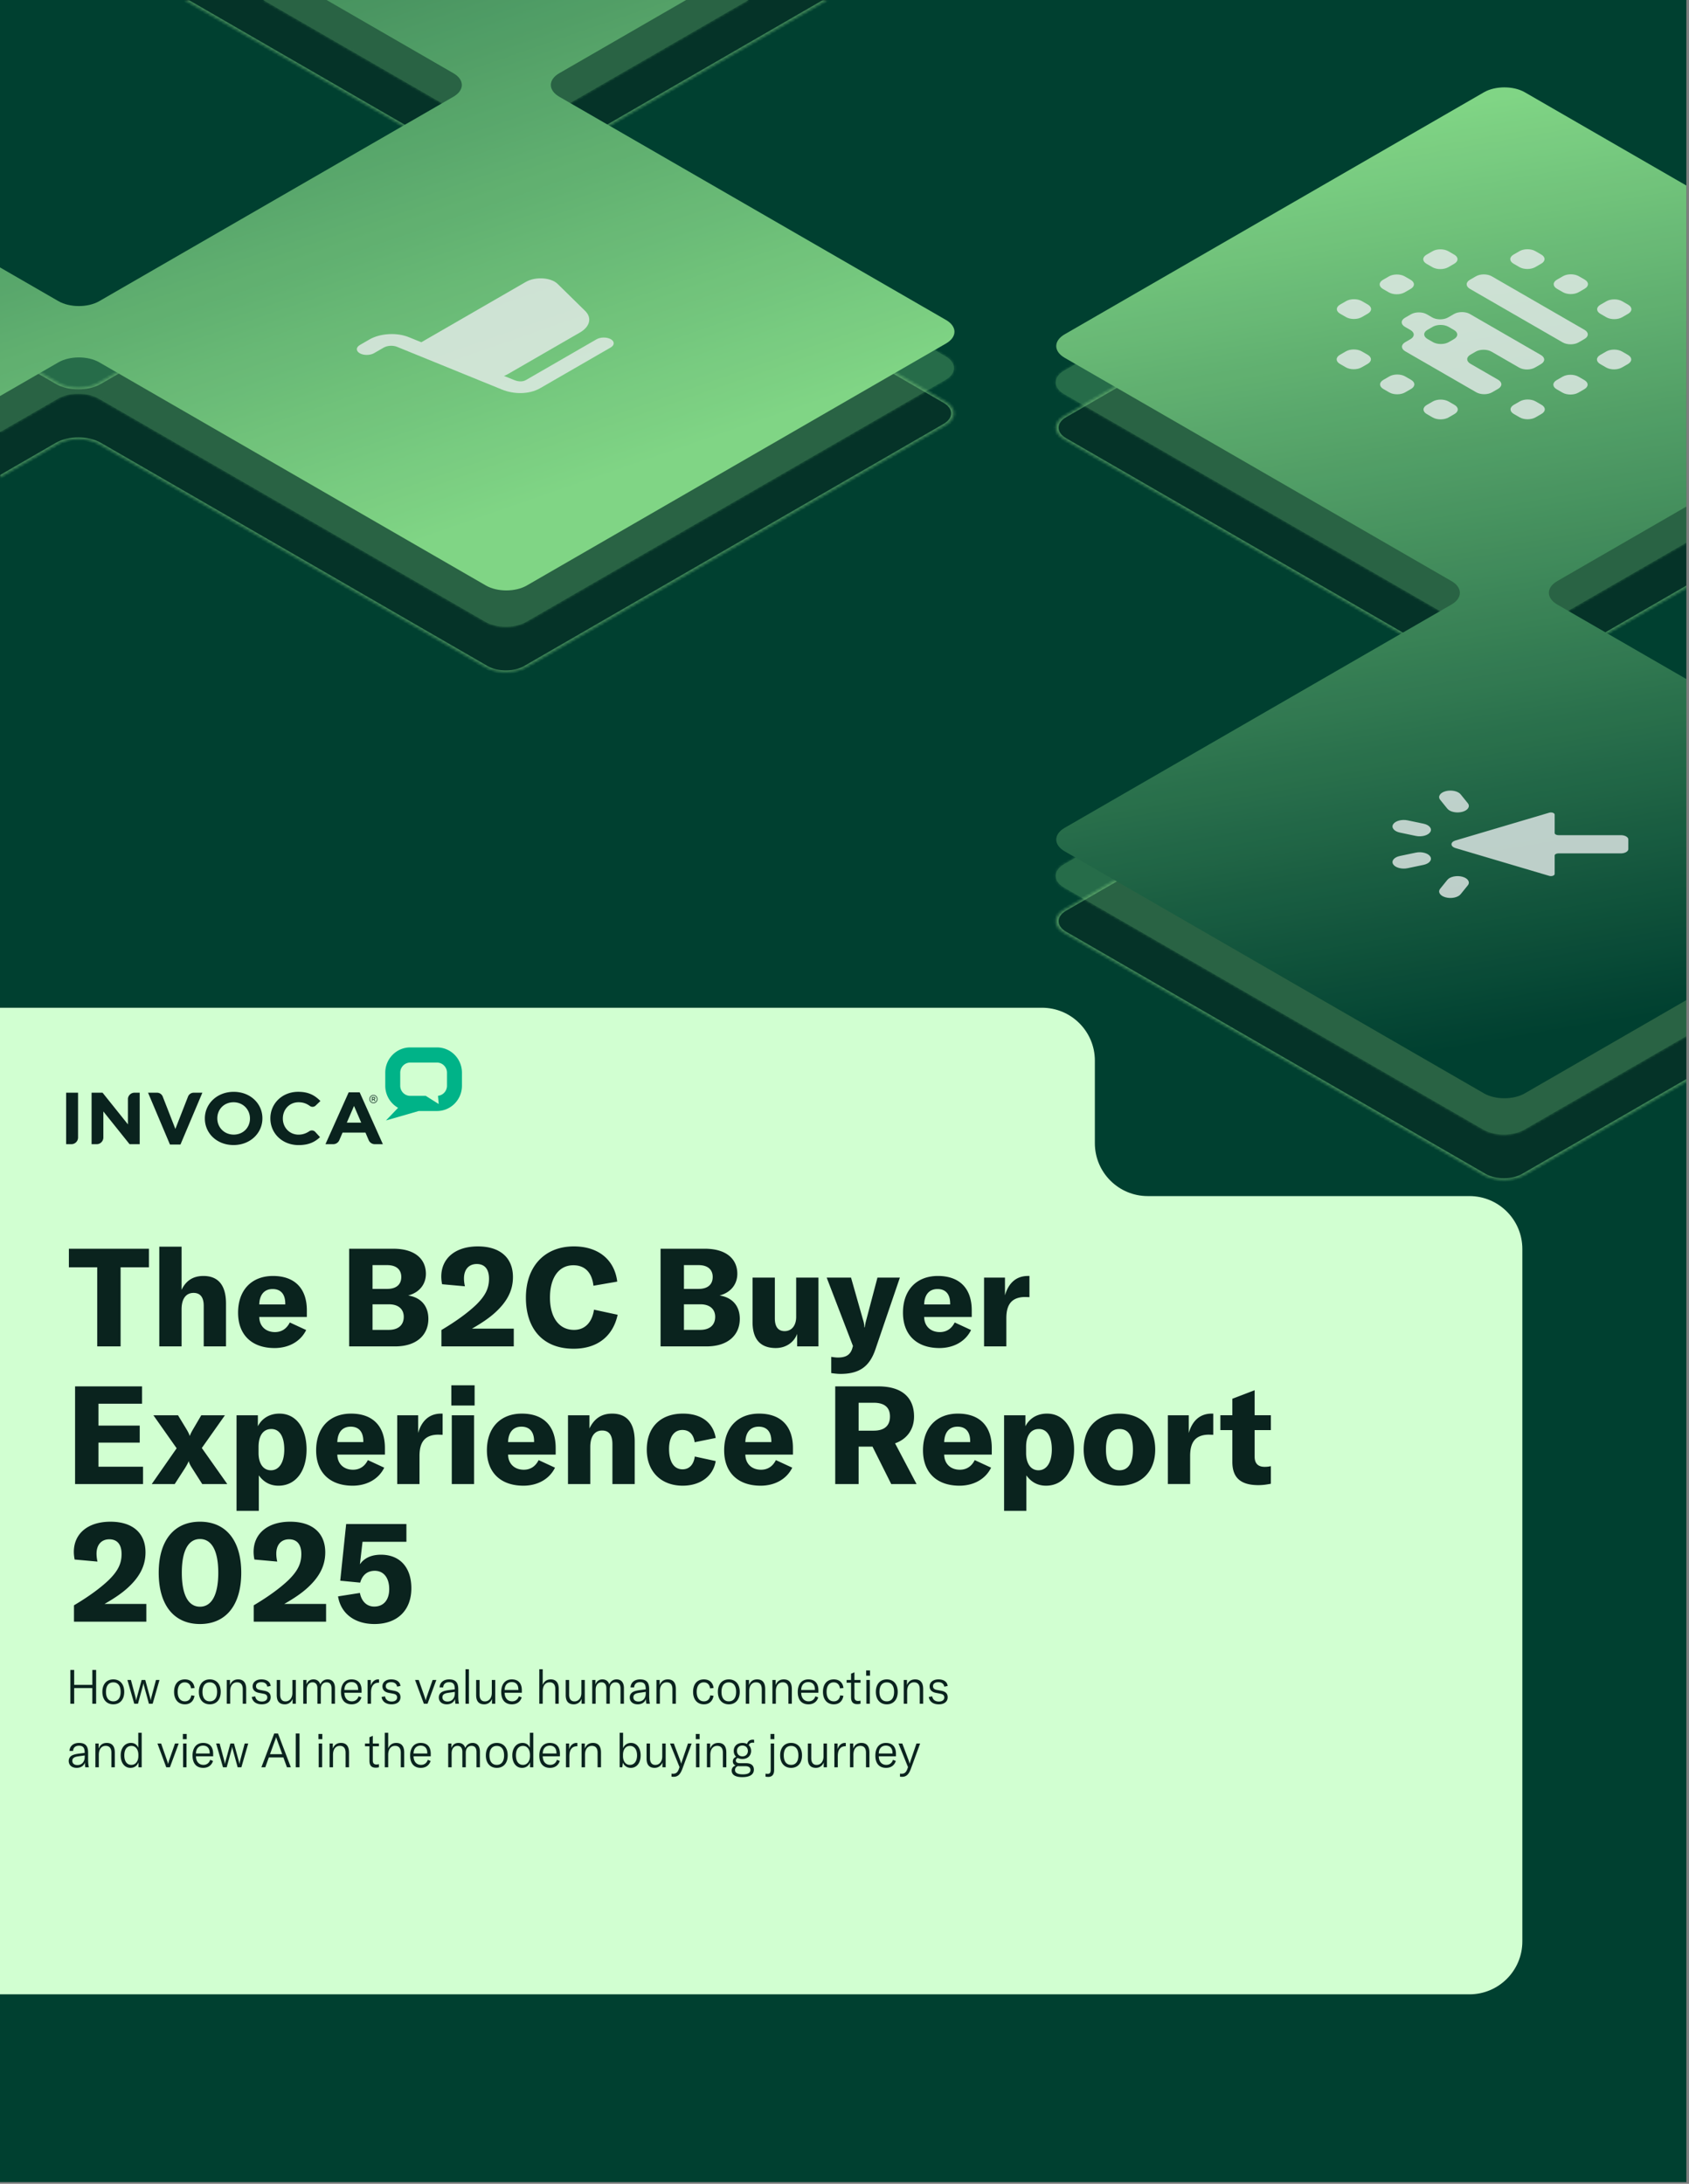 <svg xmlns="http://www.w3.org/2000/svg" width="638" height="825" fill="none"><rect width="100%" height="100%" fill="#808080" stroke="none"/><g clip-path="url(#a)"><path fill="#004030" d="M0 0h637v824.353H0z"/><path fill="#D1FFD1" d="M413.571 431.867c0 11.037 8.947 19.985 19.984 19.985h121.509c11.037 0 19.985 8.947 19.985 19.984v261.588c0 11.037-8.948 19.984-19.985 19.984H-10.991c-11.037 0-19.985-8.947-19.985-19.984V400.685c0-11.037 8.948-19.984 19.985-19.984h404.578c11.037 0 19.984 8.947 19.984 19.984v31.182Z"/><path fill="#0A231E" d="M36.723 508.636V478.76H26.02v-7.015h30.24v7.015H45.556v29.876h-8.833Zm23.447 0v-37.67h8.418v16.315c1.663-3.533 4.416-5.248 8.261-5.248 5.612 0 8.522 3.533 8.522 10.444v16.159h-8.418v-15.328c0-3.221-1.299-4.884-3.845-4.884-2.858 0-4.52 2.234-4.52 6.183v14.029H60.17Zm43.531.624c-8.522 0-13.77-4.937-13.77-13.354 0-8.521 5.093-13.873 13.198-13.873 8.21 0 12.782 4.728 12.782 12.99v2.494H97.933c.052 3.481 2.442 5.715 5.924 5.715 2.494 0 4.416-1.247 5.611-3.637l6.183 2.858c-2.078 4.261-6.495 6.807-11.95 6.807Zm-5.768-16.471h9.821v-.156c.052-3.689-1.663-5.664-4.781-5.664-3.17 0-4.936 2.182-5.04 5.82Zm33.953 15.847v-36.891h16.731c8.365 0 12.262 4.105 12.262 9.457 0 3.897-2.39 7.066-6.703 8.209 4.833.728 7.638 3.949 7.638 8.833 0 5.82-4.156 10.392-12.574 10.392h-17.354Zm14.912-6.235c3.949 0 5.716-2.078 5.716-4.936 0-2.806-1.923-4.728-5.56-4.728h-6.235v9.664h6.079Zm4.78-20.004c0-2.546-1.61-4.469-5.351-4.469h-5.508v8.989h5.508c3.845 0 5.351-1.974 5.351-4.52Zm15.161 20.056c5.508-3.273 9.925-6.495 13.094-9.509 3.481-3.429 4.884-6.183 4.884-9.872 0-3.585-1.61-5.559-4.624-5.559-3.014 0-4.832 2.078-4.832 5.455 0 .884.104 1.871.363 2.962l-8.625-.779a14.123 14.123 0 0 1-.312-2.858c0-6.963 5.352-11.431 13.822-11.431 8.313 0 13.249 4.208 13.249 11.587 0 4.988-2.13 9.144-6.495 13.197-2.338 2.183-5.352 4.209-8.989 6.287h15.796v6.703h-27.331v-6.183Zm49.942 7.066c-11.691 0-18.03-7.638-18.03-19.276 0-11.639 6.911-19.381 18.134-19.381 9.404 0 15.38 5.196 16.367 13.301l-8.989 1.559c-.52-4.884-3.169-7.742-7.586-7.742-5.508 0-8.833 4.728-8.833 12.211 0 7.378 3.325 12.21 9.093 12.21 4.053 0 6.806-2.754 7.534-7.638l8.937 1.922c-1.715 7.898-7.43 12.834-16.627 12.834Zm32.839-.883v-36.891h16.731c8.365 0 12.262 4.105 12.262 9.457 0 3.897-2.39 7.066-6.702 8.209 4.832.728 7.638 3.949 7.638 8.833 0 5.82-4.157 10.392-12.575 10.392H249.52Zm14.912-6.235c3.949 0 5.716-2.078 5.716-4.936 0-2.806-1.923-4.728-5.56-4.728h-6.235v9.664h6.079Zm4.781-20.004c0-2.546-1.611-4.469-5.352-4.469h-5.508v8.989h5.508c3.845 0 5.352-1.974 5.352-4.52Zm23.838 26.863c-6.131 0-8.781-3.689-8.781-9.769v-16.834h8.417v15.379c0 3.17 1.247 4.833 3.689 4.833 2.65 0 4.365-2.079 4.365-5.352v-14.86h8.417v25.979h-8.054v-4.728c-1.195 3.273-4.312 5.352-8.053 5.352Zm24.366 9.768c-.78 0-2.079-.104-3.43-.312v-6.131c1.299.208 1.923.26 2.546.26 2.962 0 4.573-.987 5.352-3.274l.312-1.091-9.924-25.823h9.196l4.469 15.743c.364 1.091.52 1.923.572 3.014h.155c.104-.884.26-1.715.624-3.014l4.157-15.743h8.469l-9.249 27.122c-2.286 6.703-6.287 9.249-13.249 9.249Zm37.438-9.768c-8.521 0-13.769-4.937-13.769-13.354 0-8.521 5.092-13.873 13.198-13.873 8.209 0 12.782 4.728 12.782 12.99v2.494h-17.978c.052 3.481 2.442 5.715 5.923 5.715 2.494 0 4.417-1.247 5.612-3.637l6.183 2.858c-2.079 4.261-6.495 6.807-11.951 6.807Zm-5.767-16.471h9.82v-.156c.052-3.689-1.663-5.664-4.78-5.664-3.17 0-4.936 2.182-5.04 5.82Zm30.525-3.43c1.351-4.676 4.26-7.326 8.677-7.326h.571v8.002l-1.61-.052c-2.235 0-3.897.571-5.04 1.61-1.611 1.507-2.079 3.845-2.079 6.443v10.6h-8.417v-25.979h7.898v6.702Zm-342.422 64.73h16.835v6.547H28.358v-36.891h25.304v6.547H37.19v8.261h15.588v6.443H37.19v9.093Zm20.13 6.547 9.405-13.509-8.781-12.47h9.3l3.118 5.143c.572.936 1.04 1.819 1.299 2.65h.052c.26-.831.78-1.766 1.299-2.65l3.013-5.143h8.938l-8.73 12.366 9.613 13.613H76.39l-3.74-5.871c-.676-1.039-1.196-2.027-1.352-2.754h-.052c-.208.675-.78 1.663-1.455 2.754l-3.793 5.871h-8.677Zm32.03 10.132v-36.111h8.053v4.156c1.611-3.117 4.573-4.78 8.158-4.78 6.183 0 10.236 5.3 10.236 13.561 0 8.314-4.209 13.666-10.6 13.666-3.273 0-5.663-1.455-7.43-3.897v13.405h-8.417Zm12.989-15.328c3.118 0 5.041-3.013 5.041-7.846 0-4.988-1.819-7.742-4.885-7.742-3.013 0-4.832 2.391-4.832 6.755v2.286c0 4.001 1.767 6.547 4.676 6.547Zm30.845 5.82c-8.521 0-13.769-4.937-13.769-13.354 0-8.521 5.092-13.873 13.198-13.873 8.209 0 12.782 4.728 12.782 12.99v2.494h-17.978c.052 3.481 2.442 5.715 5.923 5.715 2.494 0 4.417-1.247 5.612-3.637l6.183 2.858c-2.078 4.261-6.495 6.807-11.951 6.807Zm-5.767-16.471h9.82v-.156c.052-3.689-1.662-5.664-4.78-5.664-3.17 0-4.936 2.182-5.04 5.82Zm30.525-3.43c1.351-4.676 4.261-7.326 8.677-7.326h.572v8.002l-1.611-.052c-2.234 0-3.897.571-5.04 1.61-1.611 1.507-2.078 3.845-2.078 6.443v10.6h-8.418v-25.979h7.898v6.702Zm12.707 19.277v-25.979h8.418v25.979h-8.418Zm-.156-29.669v-7.638h8.781v7.638h-8.781Zm27.195 30.293c-8.521 0-13.769-4.937-13.769-13.354 0-8.521 5.092-13.873 13.198-13.873 8.209 0 12.782 4.728 12.782 12.99v2.494h-17.978c.052 3.481 2.442 5.715 5.923 5.715 2.494 0 4.417-1.247 5.612-3.637l6.183 2.858c-2.078 4.261-6.495 6.807-11.951 6.807Zm-5.767-16.471h9.82v-.156c.052-3.689-1.662-5.664-4.78-5.664-3.169 0-4.936 2.182-5.04 5.82Zm22.627 15.847v-25.979h8.106v4.988c1.818-3.793 4.624-5.612 8.573-5.612 5.612 0 8.521 3.585 8.521 10.496v16.107h-8.417v-14.964c0-3.533-1.247-5.248-3.897-5.248-2.806 0-4.468 2.234-4.468 6.183v14.029h-8.418Zm43.323.624c-8.158 0-13.562-5.352-13.562-13.614 0-8.469 5.196-13.613 13.666-13.613 6.858 0 11.379 3.325 12.366 9.197l-7.95 1.611c-.415-3.014-2.078-4.625-4.624-4.625-3.17 0-5.04 2.65-5.04 7.171 0 4.884 1.87 7.689 5.092 7.689 2.546 0 4.208-1.766 4.624-4.832l7.898 1.715c-.935 5.715-5.819 9.301-12.47 9.301Zm29.439 0c-8.522 0-13.77-4.937-13.77-13.354 0-8.521 5.092-13.873 13.198-13.873 8.21 0 12.782 4.728 12.782 12.99v2.494h-17.978c.052 3.481 2.442 5.715 5.923 5.715 2.494 0 4.417-1.247 5.612-3.637l6.183 2.858c-2.078 4.261-6.495 6.807-11.95 6.807Zm-5.768-16.471h9.82v-.156c.052-3.689-1.662-5.664-4.78-5.664-3.169 0-4.936 2.182-5.04 5.82Zm33.953 15.847v-36.891h16.263c9.353 0 13.509 4.572 13.509 11.379 0 4.625-2.442 8.469-7.17 10.132l8.106 15.38h-9.561l-7.066-14.133h-5.248v14.133h-8.833Zm20.679-25.512c0-3.221-1.818-5.196-6.183-5.196h-5.663v10.548h5.663c4.313 0 6.183-2.078 6.183-5.352Zm26.245 26.136c-8.522 0-13.77-4.937-13.77-13.354 0-8.521 5.092-13.873 13.198-13.873 8.21 0 12.782 4.728 12.782 12.99v2.494h-17.978c.052 3.481 2.442 5.715 5.923 5.715 2.494 0 4.417-1.247 5.612-3.637l6.183 2.858c-2.078 4.261-6.495 6.807-11.95 6.807Zm-5.768-16.471h9.82v-.156c.052-3.689-1.662-5.664-4.78-5.664-3.169 0-4.936 2.182-5.04 5.82Zm22.627 25.979v-36.111h8.054v4.156c1.611-3.117 4.572-4.78 8.158-4.78 6.183 0 10.236 5.3 10.236 13.561 0 8.314-4.209 13.666-10.6 13.666-3.274 0-5.664-1.455-7.43-3.897v13.405h-8.418Zm12.99-15.328c3.118 0 5.04-3.013 5.04-7.846 0-4.988-1.818-7.742-4.884-7.742-3.014 0-4.832 2.391-4.832 6.755v2.286c0 4.001 1.766 6.547 4.676 6.547Zm30.585 5.82c-7.69 0-13.509-4.729-13.509-13.666 0-8.989 5.819-13.561 13.509-13.561 7.638 0 13.51 4.572 13.51 13.561 0 8.937-5.872 13.666-13.51 13.666Zm0-5.82c3.222 0 5.092-2.546 5.092-7.846 0-5.351-1.87-7.742-5.092-7.742-3.221 0-5.092 2.391-5.092 7.742 0 5.3 1.871 7.846 5.092 7.846Zm26.185-14.081c1.351-4.676 4.26-7.326 8.677-7.326h.571v8.002l-1.61-.052c-2.235 0-3.897.571-5.04 1.61-1.611 1.507-2.079 3.845-2.079 6.443v10.6h-8.417v-25.979h7.898v6.702Zm26.286 19.693c-6.962 0-9.82-3.066-9.82-8.781v-12.003h-4.521v-5.611h4.521v-6.236l8.417-3.221v9.457h6.131v5.611h-6.131v9.976c0 2.598 1.247 3.897 3.793 3.897.987 0 1.611-.104 2.338-.26v6.651c-1.922.364-3.169.52-4.728.52ZM27.942 606.453c5.508-3.273 9.924-6.495 13.094-9.509 3.481-3.429 4.884-6.183 4.884-9.872 0-3.585-1.61-5.559-4.624-5.559-3.014 0-4.833 2.078-4.833 5.455 0 .884.104 1.871.364 2.962l-8.625-.779a14.13 14.13 0 0 1-.312-2.858c0-6.963 5.352-11.431 13.821-11.431 8.314 0 13.25 4.208 13.25 11.587 0 4.988-2.13 9.144-6.495 13.197-2.338 2.183-5.352 4.209-8.989 6.287h15.796v6.703h-27.33v-6.183Zm47.597 7.066c-9.82 0-15.587-7.17-15.587-19.38 0-12.159 5.767-19.277 15.587-19.277s15.588 7.118 15.588 19.277c0 12.21-5.767 19.38-15.588 19.38Zm0-6.546c4.417 0 6.911-4.469 6.911-12.834 0-8.314-2.494-12.73-6.91-12.73-4.417 0-6.86 4.416-6.86 12.73 0 8.365 2.443 12.834 6.86 12.834Zm20.303-.52c5.508-3.273 9.924-6.495 13.094-9.509 3.481-3.429 4.884-6.183 4.884-9.872 0-3.585-1.611-5.559-4.625-5.559-3.013 0-4.832 2.078-4.832 5.455 0 .884.104 1.871.364 2.962l-8.625-.779a14.137 14.137 0 0 1-.312-2.858c0-6.963 5.352-11.431 13.821-11.431 8.314 0 13.25 4.208 13.25 11.587 0 4.988-2.131 9.144-6.495 13.197-2.338 2.183-5.352 4.209-8.989 6.287h15.795v6.703h-27.33v-6.183Zm45.618 7.066c-7.534 0-12.73-4-13.769-10.443l8.261-1.299c.572 3.065 2.494 5.144 5.404 5.144 3.585 0 5.664-2.546 5.664-6.599 0-4.157-2.027-6.911-5.456-6.911-2.858 0-4.728 1.663-5.508 4.469l-7.534-.728 2.234-21.407h22.758v6.703h-16.575l-.987 8.521c1.611-2.39 4.365-3.637 7.95-3.637 7.17 0 11.483 4.832 11.483 12.678 0 8.262-5.248 13.509-13.925 13.509ZM36.312 630.866v12.77h-1.44v-5.917H28.02v5.917h-1.439v-12.77h1.439v5.63h6.853v-5.63h1.439Zm6.493 12.986c-2.5 0-4.136-1.781-4.136-4.712 0-2.932 1.636-4.713 4.136-4.713s4.12 1.781 4.12 4.713c0 2.931-1.62 4.712-4.12 4.712Zm0-1.133c1.709 0 2.752-1.241 2.752-3.579 0-2.339-1.043-3.58-2.752-3.58-1.726 0-2.77 1.241-2.77 3.58 0 2.338 1.044 3.579 2.77 3.579Zm7.909.917-2.59-8.993h1.33l1.764 6.601.215 1.079h.036c.054-.378.126-.737.234-1.079l1.799-6.601h1.367l1.798 6.601c.108.342.18.701.234 1.079h.036l.216-1.079 1.762-6.601h1.331l-2.59 8.993h-1.402l-1.835-6.691a7.541 7.541 0 0 1-.216-.989h-.036c-.036.27-.126.684-.216.989l-1.834 6.691h-1.403Zm19.124.216c-2.5 0-4.083-1.817-4.083-4.712 0-2.932 1.547-4.713 4.083-4.713 2.068 0 3.417 1.205 3.651 3.256l-1.33.144c-.18-1.457-1.026-2.267-2.375-2.267-1.655 0-2.662 1.331-2.662 3.562 0 2.284 1.007 3.597 2.716 3.597 1.33 0 2.176-.792 2.41-2.266l1.223.179c-.324 2.033-1.655 3.22-3.633 3.22Zm9.416 0c-2.5 0-4.136-1.781-4.136-4.712 0-2.932 1.636-4.713 4.136-4.713s4.12 1.781 4.12 4.713c0 2.931-1.62 4.712-4.12 4.712Zm0-1.133c1.71 0 2.752-1.241 2.752-3.579 0-2.339-1.043-3.58-2.752-3.58-1.726 0-2.77 1.241-2.77 3.58 0 2.338 1.044 3.579 2.77 3.579Zm6.398.917v-8.993h1.223v1.943c.558-1.439 1.583-2.159 3.076-2.159 1.996 0 3.04 1.241 3.04 3.651v5.558h-1.296v-5.486c0-1.726-.737-2.608-2.158-2.608-1.583 0-2.59 1.277-2.59 3.364v4.73h-1.295Zm13.249.216c-2.105 0-3.507-.989-3.795-2.788l1.313-.216c.198 1.259 1.115 1.943 2.518 1.943 1.295 0 2.032-.63 2.032-1.511 0-.881-.503-1.241-1.439-1.421l-1.744-.342c-1.493-.287-2.356-1.115-2.356-2.464 0-1.529 1.294-2.626 3.327-2.626 1.978 0 3.309.882 3.489 2.482l-1.277.27c-.198-1.079-.953-1.69-2.266-1.69-1.223 0-1.996.557-1.996 1.51 0 .828.54 1.223 1.474 1.403l1.763.342c1.583.324 2.302 1.097 2.302 2.428 0 1.583-1.223 2.68-3.345 2.68Zm8.708 0c-2.23 0-3.076-1.367-3.076-3.507v-5.702h1.295v5.576c0 1.726.792 2.518 2.015 2.518 1.6 0 2.608-1.367 2.608-3.202v-4.892h1.295v8.993h-1.223v-1.834a3.087 3.087 0 0 1-2.914 2.05Zm6.939-9.209h1.223v1.727c.45-1.277 1.367-1.943 2.644-1.943 1.277 0 2.194.666 2.572 1.907.557-1.259 1.511-1.907 2.77-1.907 1.762 0 2.769 1.223 2.769 3.328v5.881h-1.295v-5.773c0-1.511-.629-2.321-1.87-2.321-1.349 0-2.176.99-2.176 2.644v5.45h-1.295v-5.845c0-1.439-.666-2.249-1.835-2.249-1.349 0-2.212 1.098-2.212 2.842v5.252h-1.295v-8.993Zm18.297 9.209c-2.554 0-4.047-1.637-4.047-4.64 0-2.968 1.493-4.785 3.993-4.785 2.41 0 3.795 1.421 3.795 4.155v.899h-6.493c.018 1.997 1.115 3.238 2.842 3.238 1.241-.018 2.14-.702 2.518-1.907l1.079.432c-.557 1.691-1.87 2.608-3.687 2.608Zm-2.752-5.432h5.18v-.162c0-1.816-.917-2.805-2.5-2.805-1.655 0-2.644 1.133-2.68 2.967Zm9.971-1.601c.413-1.366 1.402-2.392 2.787-2.392.108 0 .198 0 .324.018v1.259c-.054-.018-.09-.018-.126-.018-.881 0-1.493.27-1.924.702-.846.827-.972 2.032-.972 3.165v4.083h-1.295v-8.993h1.206v2.176Zm7.863 7.033c-2.105 0-3.507-.989-3.795-2.788l1.313-.216c.198 1.259 1.115 1.943 2.518 1.943 1.295 0 2.032-.63 2.032-1.511 0-.881-.503-1.241-1.439-1.421l-1.744-.342c-1.493-.287-2.356-1.115-2.356-2.464 0-1.529 1.294-2.626 3.327-2.626 1.978 0 3.309.882 3.489 2.482l-1.277.27c-.198-1.079-.953-1.69-2.266-1.69-1.223 0-1.996.557-1.996 1.51 0 .828.539 1.223 1.474 1.403l1.763.342c1.583.324 2.302 1.097 2.302 2.428 0 1.583-1.223 2.68-3.345 2.68Zm12.184-.216-3.327-8.993h1.385l2.212 6.331c.18.504.306.935.396 1.331h.054c.089-.396.215-.827.377-1.331l2.213-6.331h1.402l-3.327 8.993h-1.385Zm8.651.216c-1.817 0-3.004-1.043-3.004-2.608 0-.845.396-1.565 1.115-2.014.666-.378 1.529-.612 2.968-.792l1.942-.234v-.144c0-1.834-.629-2.571-2.14-2.571-1.331 0-2.158.701-2.23 1.96h-1.367c.108-1.853 1.511-3.022 3.579-3.022 2.428 0 3.471 1.115 3.471 3.723v2.357c0 1.384.09 2.392.288 3.129h-1.349c-.09-.486-.144-1.133-.162-1.78-.432 1.259-1.583 1.996-3.111 1.996Zm.287-1.061c1.673 0 2.752-1.241 2.752-3.076v-.557l-2.518.359c-1.511.216-2.158.72-2.158 1.691 0 .971.737 1.583 1.924 1.583Zm8.081-12.195v13.04h-1.295v-13.04h1.295Zm5.802 13.256c-2.23 0-3.076-1.367-3.076-3.507v-5.702h1.295v5.576c0 1.726.792 2.518 2.015 2.518 1.6 0 2.608-1.367 2.608-3.202v-4.892h1.295v8.993h-1.224v-1.834a3.084 3.084 0 0 1-2.913 2.05Zm10.446 0c-2.554 0-4.047-1.637-4.047-4.64 0-2.968 1.493-4.785 3.993-4.785 2.41 0 3.795 1.421 3.795 4.155v.899h-6.493c.018 1.997 1.115 3.238 2.842 3.238 1.241-.018 2.14-.702 2.518-1.907l1.079.432c-.557 1.691-1.87 2.608-3.687 2.608Zm-2.752-5.432h5.18v-.162c0-1.816-.917-2.805-2.5-2.805-1.655 0-2.644 1.133-2.68 2.967Zm13.087 5.216v-13.04h1.295v5.918c.522-1.367 1.583-2.087 3.04-2.087 1.96 0 3.003 1.241 3.003 3.633v5.576h-1.295v-5.504c0-1.708-.719-2.59-2.14-2.59-1.619 0-2.608 1.277-2.608 3.364v4.73h-1.295Zm13.051.216c-2.23 0-3.076-1.367-3.076-3.507v-5.702h1.295v5.576c0 1.726.792 2.518 2.015 2.518 1.6 0 2.608-1.367 2.608-3.202v-4.892h1.295v8.993h-1.223v-1.834a3.087 3.087 0 0 1-2.914 2.05Zm6.939-9.209h1.223v1.727c.449-1.277 1.367-1.943 2.644-1.943 1.277 0 2.194.666 2.572 1.907.557-1.259 1.511-1.907 2.77-1.907 1.762 0 2.769 1.223 2.769 3.328v5.881h-1.295v-5.773c0-1.511-.629-2.321-1.87-2.321-1.349 0-2.176.99-2.176 2.644v5.45h-1.295v-5.845c0-1.439-.666-2.249-1.835-2.249-1.349 0-2.212 1.098-2.212 2.842v5.252h-1.295v-8.993Zm17.184 9.209c-1.817 0-3.004-1.043-3.004-2.608 0-.845.396-1.565 1.115-2.014.666-.378 1.529-.612 2.968-.792l1.943-.234v-.144c0-1.834-.63-2.571-2.141-2.571-1.331 0-2.158.701-2.23 1.96h-1.367c.108-1.853 1.511-3.022 3.579-3.022 2.428 0 3.472 1.115 3.472 3.723v2.357c0 1.384.09 2.392.287 3.129h-1.349c-.09-.486-.143-1.133-.161-1.78-.432 1.259-1.583 1.996-3.112 1.996Zm.288-1.061c1.672 0 2.752-1.241 2.752-3.076v-.557l-2.518.359c-1.511.216-2.159.72-2.159 1.691 0 .971.738 1.583 1.925 1.583Zm6.786.845v-8.993h1.223v1.943c.557-1.439 1.583-2.159 3.075-2.159 1.997 0 3.04 1.241 3.04 3.651v5.558h-1.295v-5.486c0-1.726-.737-2.608-2.158-2.608-1.583 0-2.59 1.277-2.59 3.364v4.73h-1.295Zm17.93.216c-2.5 0-4.083-1.817-4.083-4.712 0-2.932 1.547-4.713 4.083-4.713 2.068 0 3.417 1.205 3.651 3.256l-1.331.144c-.18-1.457-1.025-2.267-2.374-2.267-1.655 0-2.662 1.331-2.662 3.562 0 2.284 1.007 3.597 2.716 3.597 1.331 0 2.176-.792 2.41-2.266l1.223.179c-.324 2.033-1.655 3.22-3.633 3.22Zm9.416 0c-2.5 0-4.137-1.781-4.137-4.712 0-2.932 1.637-4.713 4.137-4.713 2.5 0 4.119 1.781 4.119 4.713 0 2.931-1.619 4.712-4.119 4.712Zm0-1.133c1.709 0 2.752-1.241 2.752-3.579 0-2.339-1.043-3.58-2.752-3.58-1.726 0-2.77 1.241-2.77 3.58 0 2.338 1.044 3.579 2.77 3.579Zm6.398.917v-8.993h1.223v1.943c.558-1.439 1.583-2.159 3.076-2.159 1.996 0 3.039 1.241 3.039 3.651v5.558h-1.295v-5.486c0-1.726-.737-2.608-2.158-2.608-1.583 0-2.59 1.277-2.59 3.364v4.73h-1.295Zm10.065 0v-8.993h1.223v1.943c.558-1.439 1.583-2.159 3.076-2.159 1.996 0 3.039 1.241 3.039 3.651v5.558h-1.295v-5.486c0-1.726-.737-2.608-2.158-2.608-1.583 0-2.59 1.277-2.59 3.364v4.73h-1.295Zm13.625.216c-2.554 0-4.047-1.637-4.047-4.64 0-2.968 1.493-4.785 3.993-4.785 2.41 0 3.795 1.421 3.795 4.155v.899h-6.493c.018 1.997 1.115 3.238 2.842 3.238 1.241-.018 2.14-.702 2.518-1.907l1.079.432c-.557 1.691-1.87 2.608-3.687 2.608Zm-2.752-5.432h5.18v-.162c0-1.816-.917-2.805-2.5-2.805-1.654 0-2.644 1.133-2.68 2.967Zm12.309 5.432c-2.5 0-4.083-1.817-4.083-4.712 0-2.932 1.547-4.713 4.083-4.713 2.068 0 3.417 1.205 3.651 3.256l-1.331.144c-.18-1.457-1.025-2.267-2.374-2.267-1.655 0-2.662 1.331-2.662 3.562 0 2.284 1.007 3.597 2.716 3.597 1.331 0 2.176-.792 2.41-2.266l1.223.179c-.324 2.033-1.655 3.22-3.633 3.22Zm8.858-.072c-1.763 0-2.338-1.061-2.338-2.662v-5.414h-1.673v-1.061h1.673v-2.356l1.277-.54v2.896h2.302v1.061h-2.302v5.36c0 1.061.467 1.511 1.403 1.511.359 0 .611-.054.899-.126v1.169a4.152 4.152 0 0 1-1.241.162Zm3.461-.144v-8.993h1.295v8.993h-1.295Zm-.09-10.612v-1.978h1.457v1.978h-1.457Zm7.798 10.828c-2.5 0-4.137-1.781-4.137-4.712 0-2.932 1.637-4.713 4.137-4.713 2.5 0 4.119 1.781 4.119 4.713 0 2.931-1.619 4.712-4.119 4.712Zm0-1.133c1.708 0 2.752-1.241 2.752-3.579 0-2.339-1.044-3.58-2.752-3.58-1.727 0-2.77 1.241-2.77 3.58 0 2.338 1.043 3.579 2.77 3.579Zm6.397.917v-8.993h1.223v1.943c.558-1.439 1.583-2.159 3.076-2.159 1.996 0 3.04 1.241 3.04 3.651v5.558h-1.295v-5.486c0-1.726-.738-2.608-2.159-2.608-1.582 0-2.59 1.277-2.59 3.364v4.73h-1.295Zm13.249.216c-2.104 0-3.507-.989-3.795-2.788l1.313-.216c.198 1.259 1.115 1.943 2.518 1.943 1.295 0 2.032-.63 2.032-1.511 0-.881-.503-1.241-1.438-1.421l-1.745-.342c-1.493-.287-2.356-1.115-2.356-2.464 0-1.529 1.295-2.626 3.327-2.626 1.979 0 3.31.882 3.489 2.482l-1.277.27c-.197-1.079-.953-1.69-2.266-1.69-1.223 0-1.996.557-1.996 1.51 0 .828.539 1.223 1.475 1.403l1.762.342c1.583.324 2.302 1.097 2.302 2.428 0 1.583-1.223 2.68-3.345 2.68Zm-325.67 24c-1.816 0-3.003-1.043-3.003-2.608 0-.845.395-1.565 1.115-2.014.665-.378 1.529-.612 2.967-.792l1.943-.234v-.144c0-1.834-.63-2.571-2.14-2.571-1.331 0-2.159.701-2.23 1.96h-1.368c.108-1.853 1.511-3.022 3.58-3.022 2.428 0 3.47 1.115 3.47 3.723v2.357c0 1.384.09 2.392.289 3.129h-1.35c-.09-.486-.143-1.133-.161-1.78-.432 1.259-1.583 1.996-3.112 1.996Zm.288-1.061c1.673 0 2.752-1.241 2.752-3.076v-.557l-2.518.359c-1.51.216-2.158.72-2.158 1.691 0 .971.737 1.583 1.924 1.583Zm6.786.845v-8.993h1.223v1.943c.558-1.439 1.583-2.159 3.076-2.159 1.996 0 3.04 1.241 3.04 3.651v5.558h-1.296v-5.486c0-1.726-.737-2.608-2.158-2.608-1.583 0-2.59 1.277-2.59 3.364v4.73h-1.295Zm13.248.216c-2.23 0-3.687-1.907-3.687-4.712 0-2.77 1.564-4.713 3.849-4.713 1.277 0 2.248.576 2.788 1.817v-5.648h1.295v13.04h-1.224v-1.87c-.503 1.313-1.582 2.086-3.021 2.086Zm.324-1.133c1.636 0 2.662-1.385 2.662-3.382v-.377c0-2.033-1.008-3.4-2.644-3.4-1.673 0-2.662 1.349-2.662 3.58 0 2.212.989 3.579 2.644 3.579Zm13.196.917-3.328-8.993h1.385l2.213 6.331c.18.504.305.935.395 1.331h.054c.09-.396.216-.827.378-1.331l2.212-6.331h1.403l-3.327 8.993h-1.385Zm6.362 0v-8.993h1.294v8.993H69.16Zm-.09-10.612v-1.978h1.456v1.978H69.07Zm7.708 10.828c-2.554 0-4.047-1.637-4.047-4.64 0-2.968 1.493-4.785 3.993-4.785 2.41 0 3.795 1.421 3.795 4.155v.899h-6.493c.018 1.997 1.115 3.238 2.841 3.238 1.242-.018 2.14-.702 2.519-1.907l1.079.432c-.558 1.691-1.87 2.608-3.687 2.608Zm-2.752-5.432h5.18v-.162c0-1.816-.918-2.805-2.5-2.805-1.655 0-2.644 1.133-2.68 2.967Zm10.206 5.216-2.59-8.993h1.33l1.763 6.601.216 1.079h.036c.054-.378.126-.737.234-1.079l1.798-6.601h1.367l1.799 6.601c.108.342.18.701.234 1.079h.036l.216-1.079 1.762-6.601h1.331l-2.59 8.993H89.77l-1.834-6.691a7.557 7.557 0 0 1-.216-.989h-.036c-.036.27-.126.684-.216.989l-1.835 6.691h-1.402Zm14.501 0 4.856-12.77h1.421l4.856 12.77h-1.474l-1.349-3.723h-5.486l-1.349 3.723h-1.475Zm3.256-4.946h4.622l-1.888-5.198c-.18-.468-.288-.809-.396-1.205h-.036c-.126.396-.234.737-.414 1.205l-1.888 5.198Zm11.157 4.946h-1.439v-12.77h1.439v12.77Zm7.237 0v-8.993h1.295v8.993h-1.295Zm-.09-10.612v-1.978h1.456v1.978h-1.456Zm4.2 10.612v-8.993h1.223v1.943c.558-1.439 1.583-2.159 3.076-2.159 1.996 0 3.04 1.241 3.04 3.651v5.558h-1.295v-5.486c0-1.726-.738-2.608-2.159-2.608-1.582 0-2.59 1.277-2.59 3.364v4.73h-1.295Zm17.391.144c-1.763 0-2.338-1.061-2.338-2.662v-5.414h-1.673v-1.061h1.673v-2.356l1.277-.54v2.896h2.302v1.061h-2.302v5.36c0 1.061.467 1.511 1.403 1.511.359 0 .611-.054.899-.126v1.169c-.378.108-.72.162-1.241.162Zm3.461-.144v-13.04h1.295v5.918c.521-1.367 1.582-2.087 3.039-2.087 1.961 0 3.004 1.241 3.004 3.633v5.576h-1.295v-5.504c0-1.708-.72-2.59-2.14-2.59-1.619 0-2.608 1.277-2.608 3.364v4.73h-1.295Zm13.625.216c-2.554 0-4.047-1.637-4.047-4.64 0-2.968 1.493-4.785 3.993-4.785 2.41 0 3.795 1.421 3.795 4.155v.899h-6.493c.018 1.997 1.115 3.238 2.842 3.238 1.241-.018 2.14-.702 2.518-1.907l1.079.432c-.558 1.691-1.871 2.608-3.687 2.608Zm-2.752-5.432h5.18v-.162c0-1.816-.917-2.805-2.5-2.805-1.655 0-2.644 1.133-2.68 2.967Zm13.087-3.777h1.223v1.727c.449-1.277 1.367-1.943 2.644-1.943 1.277 0 2.194.666 2.572 1.907.557-1.259 1.51-1.907 2.769-1.907 1.763 0 2.77 1.223 2.77 3.328v5.881h-1.295v-5.773c0-1.511-.629-2.321-1.87-2.321-1.349 0-2.177.99-2.177 2.644v5.45h-1.294v-5.845c0-1.439-.666-2.249-1.835-2.249-1.349 0-2.212 1.098-2.212 2.842v5.252h-1.295v-8.993Zm18.352 9.209c-2.5 0-4.137-1.781-4.137-4.712 0-2.932 1.637-4.713 4.137-4.713 2.5 0 4.118 1.781 4.118 4.713 0 2.931-1.618 4.712-4.118 4.712Zm0-1.133c1.708 0 2.752-1.241 2.752-3.579 0-2.339-1.044-3.58-2.752-3.58-1.727 0-2.77 1.241-2.77 3.58 0 2.338 1.043 3.579 2.77 3.579Zm9.545 1.133c-2.23 0-3.687-1.907-3.687-4.712 0-2.77 1.565-4.713 3.849-4.713 1.277 0 2.248.576 2.788 1.817v-5.648h1.295v13.04h-1.223v-1.87c-.504 1.313-1.583 2.086-3.022 2.086Zm.324-1.133c1.636 0 2.662-1.385 2.662-3.382v-.377c0-2.033-1.008-3.4-2.644-3.4-1.673 0-2.662 1.349-2.662 3.58 0 2.212.989 3.579 2.644 3.579Zm10.241 1.133c-2.554 0-4.046-1.637-4.046-4.64 0-2.968 1.492-4.785 3.992-4.785 2.41 0 3.795 1.421 3.795 4.155v.899h-6.493c.018 1.997 1.116 3.238 2.842 3.238 1.241-.018 2.141-.702 2.518-1.907l1.079.432c-.557 1.691-1.87 2.608-3.687 2.608Zm-2.752-5.432h5.18v-.162c0-1.816-.917-2.805-2.5-2.805-1.654 0-2.644 1.133-2.68 2.967Zm9.971-1.601c.413-1.366 1.403-2.392 2.788-2.392.108 0 .197 0 .323.018v1.259c-.054-.018-.09-.018-.126-.018-.881 0-1.492.27-1.924.702-.845.827-.971 2.032-.971 3.165v4.083h-1.295v-8.993h1.205v2.176Zm4.697 6.817v-8.993h1.223v1.943c.558-1.439 1.583-2.159 3.076-2.159 1.996 0 3.039 1.241 3.039 3.651v5.558h-1.295v-5.486c0-1.726-.737-2.608-2.158-2.608-1.583 0-2.59 1.277-2.59 3.364v4.73h-1.295Zm18.578.216c-1.421 0-2.518-.809-2.968-1.979l-.234 1.763h-.989v-13.04h1.295v5.846c.45-1.169 1.511-2.015 2.986-2.015 2.212 0 3.651 1.925 3.651 4.713 0 2.823-1.475 4.712-3.741 4.712Zm-.324-1.133c1.673 0 2.698-1.403 2.698-3.579 0-2.159-.972-3.58-2.662-3.58-1.619 0-2.644 1.331-2.644 3.4v.431c0 1.979 1.007 3.328 2.608 3.328Zm9.377 1.133c-2.23 0-3.076-1.367-3.076-3.507v-5.702h1.295v5.576c0 1.726.792 2.518 2.015 2.518 1.6 0 2.608-1.367 2.608-3.202v-4.892h1.295v8.993h-1.223v-1.834a3.087 3.087 0 0 1-2.914 2.05Zm7.136 3.381c-.252 0-.503-.018-.791-.072v-1.133c.234.036.45.036.629.036 1.169 0 1.727-.629 2.159-1.834l.234-.666-3.598-8.921h1.439l2.41 6.403c.162.468.288.863.378 1.205h.036c.072-.342.198-.737.36-1.223l2.176-6.385h1.385l-3.507 9.569c-.81 2.212-1.799 3.021-3.31 3.021Zm8.463-3.597v-8.993h1.295v8.993h-1.295Zm-.09-10.612v-1.978h1.457v1.978h-1.457Zm4.201 10.612v-8.993h1.223v1.943c.557-1.439 1.583-2.159 3.075-2.159 1.997 0 3.04 1.241 3.04 3.651v5.558h-1.295v-5.486c0-1.726-.737-2.608-2.158-2.608-1.583 0-2.59 1.277-2.59 3.364v4.73h-1.295Zm13.392 3.723c-3.039 0-4.029-1.133-4.029-2.5 0-.863.522-1.601 1.493-1.888-.755-.324-1.061-.882-1.061-1.547 0-.863.504-1.457 1.259-1.745-.593-.557-.917-1.331-.917-2.23 0-1.745 1.241-3.022 3.273-3.022.684 0 1.259.144 1.763.396.27-.935.953-1.619 2.122-1.619.18 0 .36.018.54.054v1.133a2.848 2.848 0 0 0-.576-.054c-.737 0-1.223.324-1.457.936.576.539.9 1.295.9 2.176 0 1.745-1.259 3.058-3.292 3.058-.683 0-1.259-.144-1.744-.396-.432.18-.738.503-.738.971 0 .558.432 1.007 1.529 1.007h2.32c1.961 0 2.968.882 2.968 2.446 0 1.709-1.349 2.824-4.353 2.824Zm.018-7.86c1.259 0 2.069-.845 2.069-2.032s-.81-2.05-2.069-2.05c-1.241 0-2.05.845-2.05 2.032s.809 2.05 2.05 2.05Zm-2.788 5.144c0 1.187 1.169 1.655 2.914 1.655 2.23 0 2.914-.701 2.914-1.673 0-.917-.666-1.403-1.943-1.403h-2.104c-.252 0-.486-.018-.701-.036-.738.288-1.08.864-1.08 1.457Zm12.562 2.626c-.306 0-.774-.036-1.043-.108v-1.115c.467.054.683.054.845.054.737 0 1.115-.342 1.115-1.547v-9.91h1.295v10.036c0 1.421-.557 2.59-2.212 2.59Zm.845-14.245v-1.978h1.457v1.978h-1.457Zm7.779 10.828c-2.5 0-4.136-1.781-4.136-4.712 0-2.932 1.636-4.713 4.136-4.713s4.119 1.781 4.119 4.713c0 2.931-1.619 4.712-4.119 4.712Zm0-1.133c1.709 0 2.752-1.241 2.752-3.579 0-2.339-1.043-3.58-2.752-3.58-1.726 0-2.769 1.241-2.769 3.58 0 2.338 1.043 3.579 2.769 3.579Zm9.401 1.133c-2.23 0-3.075-1.367-3.075-3.507v-5.702h1.295v5.576c0 1.726.791 2.518 2.014 2.518 1.601 0 2.608-1.367 2.608-3.202v-4.892h1.295v8.993h-1.223v-1.834a3.087 3.087 0 0 1-2.914 2.05Zm8.144-7.033c.414-1.366 1.403-2.392 2.788-2.392.108 0 .198 0 .324.018v1.259c-.054-.018-.09-.018-.126-.018-.881 0-1.493.27-1.925.702-.845.827-.971 2.032-.971 3.165v4.083h-1.295v-8.993h1.205v2.176Zm4.698 6.817v-8.993h1.223v1.943c.557-1.439 1.582-2.159 3.075-2.159 1.997 0 3.04 1.241 3.04 3.651v5.558h-1.295v-5.486c0-1.726-.738-2.608-2.158-2.608-1.583 0-2.59 1.277-2.59 3.364v4.73h-1.295Zm13.625.216c-2.554 0-4.047-1.637-4.047-4.64 0-2.968 1.493-4.785 3.993-4.785 2.41 0 3.795 1.421 3.795 4.155v.899h-6.493c.018 1.997 1.115 3.238 2.842 3.238 1.241-.018 2.14-.702 2.518-1.907l1.079.432c-.558 1.691-1.871 2.608-3.687 2.608Zm-2.752-5.432h5.18v-.162c0-1.816-.917-2.805-2.5-2.805-1.655 0-2.644 1.133-2.68 2.967Zm8.804 8.813c-.251 0-.503-.018-.791-.072v-1.133c.234.036.45.036.63.036 1.169 0 1.726-.629 2.158-1.834l.234-.666-3.597-8.921h1.438l2.411 6.403c.161.468.287.863.377 1.205h.036c.072-.342.198-.737.36-1.223l2.176-6.385h1.385l-3.507 9.569c-.81 2.212-1.799 3.021-3.31 3.021Z"/><g fill-rule="evenodd" clip-path="url(#b)" clip-rule="evenodd"><path fill="#0A231E" d="M50.793 412.797c-1.258 0-2.297.946-2.465 2.173v9.795l-9.583-11.968h-4.152v19.445h1.956c1.353 0 2.449-1.097 2.49-2.46v-9.904l9.903 12.364h3.83v-19.445h-1.979ZM94.418 422.574v-.053c0-3.335-2.573-6.114-6.197-6.114-3.625 0-6.135 2.722-6.135 6.054v.06c0 3.328 2.571 6.107 6.197 6.107 3.62 0 6.135-2.718 6.135-6.054Zm-17.038 0v-.053c0-5.531 4.586-10.054 10.903-10.054 6.31 0 10.838 4.467 10.838 9.994v.06c0 5.527-4.59 10.052-10.9 10.052-6.312 0-10.84-4.473-10.84-9.999ZM131.007 424.102l2.718-6.306 2.717 6.306h-5.435Zm4.851-11.446h-4.152l-8.768 19.585h2.952c1.03 0 1.915-.638 2.294-1.543l1.212-2.824h8.653l1.225 2.859a2.491 2.491 0 0 0 2.278 1.508h3.069l-8.763-19.585ZM71.03 414.242a2.31 2.31 0 0 1 2.133-1.445h3.278l-8.272 19.58h-3.97l-8.272-19.58h3.407c.95 0 1.775.589 2.123 1.428l4.786 12.264 4.787-12.247ZM29.483 429.713v-16.916H24.98v19.445h2.01c1.373 0 2.493-1.133 2.493-2.529ZM141.148 415.187c.217 0 .34-.115.34-.286 0-.183-.131-.273-.34-.273h-.407v.559h.407Zm-.651-.78h.675c.316 0 .567.166.567.477 0 .256-.163.405-.374.469l.429.601h-.306l-.382-.567h-.365v.567h-.244v-1.547Zm1.86.804v-.008c0-.726-.553-1.322-1.297-1.322-.731 0-1.292.608-1.292 1.33v.009c0 .724.554 1.318 1.292 1.318.735 0 1.297-.603 1.297-1.327Zm-2.813.009v-.008c0-.838.673-1.547 1.517-1.547.857 0 1.521.7 1.521 1.539v.008c0 .84-.672 1.546-1.521 1.546a1.524 1.524 0 0 1-1.517-1.538ZM119.06 427.59a1.707 1.707 0 0 0-1.249-.544c-.35 0-.676.103-.95.294-1.226.823-2.529 1.302-4.08 1.302-3.454 0-5.938-2.727-5.938-6.065v-.053c0-3.336 2.427-6.117 5.938-6.117 1.776 0 3.027.517 4.234 1.372a1.705 1.705 0 0 0 2.288-.189l.001.001 1.726-1.655c-2.108-2.139-4.445-3.476-8.396-3.476-6.026 0-10.503 4.422-10.503 10.012v.052c0 5.53 4.389 10.065 10.681 10.065 3.861 0 6.172-1.219 8.072-3.006l-1.823-1.994-.001.001Z"/><path fill="#00B388" d="M168.843 410.166c0 1.974-1.494 3.61-3.393 3.799l.261 3.101-4.892-3.079h-5.873c-2.07 0-3.765-1.718-3.765-3.821v-4.929c0-2.103 1.695-3.822 3.765-3.822h10.132c2.074 0 3.765 1.719 3.765 3.822v4.929Zm-3.765-14.477h-10.132c-5.191 0-9.417 4.282-9.417 9.548v4.929a9.566 9.566 0 0 0 4.842 8.339l-4.574 4.774 12.392-3.566h6.889c5.192 0 9.417-4.282 9.417-9.547v-4.929c0-5.266-4.225-9.548-9.417-9.548Z"/></g><g opacity=".9"><g opacity=".5"><mask id="c" fill="#fff"><path d="M21.91-41.822c4.247 2.452 11.132 2.452 15.38 0l146.098-84.343c4.247-2.452 11.132-2.452 15.379 0L357.168-34.72c4.246 2.451 4.246 6.426 0 8.878L211.069 58.501c-4.247 2.452-4.247 6.426 0 8.878l146.099 84.343c4.246 2.451 4.246 6.426 0 8.878l-158.401 91.445c-4.247 2.451-11.132 2.451-15.379 0L37.289 167.702c-4.247-2.452-11.132-2.452-15.379 0l-146.097 84.342c-4.247 2.452-11.133 2.452-15.379 0l-158.401-91.445c-4.247-2.451-4.247-6.426 0-8.878l146.098-84.342c4.246-2.452 4.246-6.427 0-8.878l-146.098-84.343c-4.247-2.451-4.247-6.426 0-8.878l158.401-91.444c4.246-2.452 11.132-2.452 15.378-.001L21.91-41.822Zm.001 186.441c4.247 2.452 11.132 2.452 15.379 0l133.796-77.24c4.246-2.452 4.246-6.427 0-8.878L37.29-18.74c-4.247-2.452-11.132-2.452-15.379 0L-111.884 58.5c-4.247 2.452-4.247 6.426 0 8.878l133.795 77.24Z"/></mask><path fill="#0A231E" d="M21.91-41.822c4.247 2.452 11.132 2.452 15.38 0l146.098-84.343c4.247-2.452 11.132-2.452 15.379 0L357.168-34.72c4.246 2.451 4.246 6.426 0 8.878L211.069 58.501c-4.247 2.452-4.247 6.426 0 8.878l146.099 84.343c4.246 2.451 4.246 6.426 0 8.878l-158.401 91.445c-4.247 2.451-11.132 2.451-15.379 0L37.289 167.702c-4.247-2.452-11.132-2.452-15.379 0l-146.097 84.342c-4.247 2.452-11.133 2.452-15.379 0l-158.401-91.445c-4.247-2.451-4.247-6.426 0-8.878l146.098-84.342c4.246-2.452 4.246-6.427 0-8.878l-146.098-84.343c-4.247-2.451-4.247-6.426 0-8.878l158.401-91.444c4.246-2.452 11.132-2.452 15.378-.001L21.91-41.822Zm.001 186.441c4.247 2.452 11.132 2.452 15.379 0l133.796-77.24c4.246-2.452 4.246-6.427 0-8.878L37.29-18.74c-4.247-2.452-11.132-2.452-15.379 0L-111.884 58.5c-4.247 2.452-4.247 6.426 0 8.878l133.795 77.24Z"/><path fill="#8EE58E" d="m37.29-41.822.768.444 146.099-84.343-.769-.444-.769-.444L36.52-42.266l.77.444Zm161.477-84.343-.769.444 158.401 91.445.769-.444.769-.444-158.401-91.445-.769.444ZM357.168-25.842l-.769-.444L210.3 58.057l.769.444.769.444 146.099-84.343-.769-.444ZM211.069 67.379l-.769.444 146.099 84.343.769-.444.769-.444-146.099-84.343-.769.444ZM357.168 160.6l-.769-.444-158.401 91.445.769.444.769.444 158.401-91.445-.769-.444Zm-173.78 91.445.769-.444-146.099-84.343-.769.444-.769.444 146.099 84.343.769-.444ZM21.91 167.702l-.768-.444-146.098 84.342.769.444.768.444 146.098-84.342-.769-.444Zm-161.476 84.342.769-.444-158.401-91.444-.769.443-.769.444 158.401 91.445.769-.444Zm-158.401-100.323.769.444L-151.1 67.823l-.769-.444-.769-.444-146.098 84.342.769.444Zm146.098-93.22.769-.444-146.098-84.342-.769.444-.769.444 146.098 84.342.769-.444Zm-146.098-93.22.769.443 158.401-91.445-.769-.443-.769-.444-158.401 91.445.769.443Zm173.779-91.446-.768.444L21.141-41.378l.77-.444.768-.444-146.098-84.342-.769.443ZM37.29 144.619l.769.444 133.796-77.24-.769-.444-.769-.444-133.796 77.24.769.444Zm133.796-86.118.769-.444-133.796-77.24-.769.444-.769.444 133.796 77.24.769-.444ZM21.911-18.74l-.769-.444-133.795 77.24.769.444.769.444L22.68-18.295l-.769-.444Zm-133.795 86.118-.769.444 133.795 77.24.77-.444.768-.444-133.795-77.24-.769.444Zm0-8.878-.769-.444c-4.672 2.697-4.672 7.07 0 9.766l.769-.444.769-.444c-3.823-2.206-3.823-5.784 0-7.99l-.769-.444ZM37.29-18.74l.769-.444c-4.671-2.697-12.245-2.697-16.917 0l.77.444.768.444c3.822-2.207 10.019-2.207 13.841 0l.769-.444Zm133.796 86.118.769.444c4.671-2.697 4.671-7.07 0-9.766l-.769.444-.769.444c3.822 2.206 3.822 5.784 0 7.99l.769.444ZM37.29 144.619l-.769-.444c-3.822 2.207-10.019 2.207-13.84 0l-.77.444-.769.444c4.672 2.697 12.246 2.697 16.917 0l-.769-.444Zm-176.856-270.783.769.443c3.822-2.206 10.019-2.206 13.841 0l.768-.444.769-.443c-4.671-2.697-12.245-2.697-16.916 0l.769.444ZM-297.967-25.841l.769-.444c-3.822-2.207-3.822-5.784 0-7.99l-.769-.445-.769-.444c-4.672 2.697-4.672 7.07 0 9.767l.769-.445Zm146.098 93.22.769.444c4.671-2.697 4.671-7.07 0-9.766l-.769.444-.769.444c3.822 2.206 3.822 5.784 0 7.99l.769.444Zm-146.098 93.22.769-.443c-3.822-2.207-3.822-5.784 0-7.991l-.769-.444-.769-.444c-4.672 2.697-4.672 7.07 0 9.766l.769-.444Zm173.78 91.445-.769-.444c-3.822 2.207-10.019 2.207-13.841 0l-.769.444-.769.444c4.671 2.697 12.245 2.697 16.916 0l-.768-.444Zm161.476-84.342.77-.444c-4.672-2.697-12.246-2.697-16.917 0l.768.444.77.444c3.821-2.207 10.018-2.206 13.84 0l.77-.444Zm161.478 84.343-.769-.444c-3.822 2.206-10.019 2.206-13.841 0l-.769.444-.769.444c4.671 2.697 12.245 2.697 16.917 0l-.769-.444Zm158.401-100.323-.769.444c3.822 2.206 3.822 5.784 0 7.99l.769.444.769.444c4.671-2.697 4.671-7.069 0-9.766l-.769.444ZM211.069 58.501l-.769-.444c-4.671 2.697-4.671 7.07 0 9.766l.769-.444.769-.444c-3.822-2.206-3.822-5.784 0-7.99l-.769-.444ZM357.168-34.72l-.769.444c3.822 2.206 3.822 5.784 0 7.99l.769.444.769.444c4.671-2.697 4.671-7.07 0-9.766l-.769.444Zm-173.78-91.445.769.444c3.822-2.207 10.019-2.207 13.841 0l.769-.444.769-.444c-4.672-2.697-12.246-2.697-16.917 0l.769.444ZM37.289-41.822l-.769-.444c-3.822 2.206-10.019 2.206-13.84 0l-.77.444-.768.444c4.67 2.697 12.245 2.697 16.916 0l-.769-.444Z" mask="url(#c)"/></g><g opacity=".3"><mask id="d" fill="#fff"><path d="M21.91-58.934c4.247 2.451 11.132 2.451 15.38 0l146.098-84.343c4.247-2.452 11.132-2.452 15.379 0l158.401 91.445c4.246 2.451 4.246 6.426 0 8.878L211.069 41.389c-4.247 2.451-4.247 6.426 0 8.878l146.099 84.343c4.246 2.451 4.246 6.426 0 8.878l-158.401 91.445c-4.247 2.451-11.132 2.451-15.379 0L37.289 150.59c-4.247-2.452-11.132-2.452-15.379 0l-146.097 84.342c-4.247 2.452-11.133 2.452-15.379 0l-158.401-91.445c-4.247-2.451-4.247-6.426 0-8.878l146.098-84.342c4.246-2.452 4.246-6.427 0-8.878l-146.098-84.343c-4.247-2.451-4.247-6.426 0-8.878l158.401-91.445c4.246-2.451 11.132-2.451 15.378 0L21.91-58.934Zm.001 186.441c4.247 2.452 11.132 2.452 15.379 0l133.796-77.24c4.246-2.452 4.246-6.427 0-8.878L37.29-35.851c-4.247-2.452-11.132-2.452-15.379 0l-133.795 77.24c-4.247 2.451-4.247 6.426 0 8.878l133.795 77.24Z"/></mask><path fill="#8EE58E" d="M21.91-58.934c4.247 2.451 11.132 2.451 15.38 0l146.098-84.343c4.247-2.452 11.132-2.452 15.379 0l158.401 91.445c4.246 2.451 4.246 6.426 0 8.878L211.069 41.389c-4.247 2.451-4.247 6.426 0 8.878l146.099 84.343c4.246 2.451 4.246 6.426 0 8.878l-158.401 91.445c-4.247 2.451-11.132 2.451-15.379 0L37.289 150.59c-4.247-2.452-11.132-2.452-15.379 0l-146.097 84.342c-4.247 2.452-11.133 2.452-15.379 0l-158.401-91.445c-4.247-2.451-4.247-6.426 0-8.878l146.098-84.342c4.246-2.452 4.246-6.427 0-8.878l-146.098-84.343c-4.247-2.451-4.247-6.426 0-8.878l158.401-91.445c4.246-2.451 11.132-2.451 15.378 0L21.91-58.934Zm.001 186.441c4.247 2.452 11.132 2.452 15.379 0l133.796-77.24c4.246-2.452 4.246-6.427 0-8.878L37.29-35.851c-4.247-2.452-11.132-2.452-15.379 0l-133.795 77.24c-4.247 2.451-4.247 6.426 0 8.878l133.795 77.24Z"/><path fill="#8EE58E" d="m37.29 150.59-.77.444.77-.444Zm-15.38 0 .77.444-.77-.444Zm161.478 84.343.769-.444-.769.444Zm173.78-91.445.769.444-.769-.444ZM37.289-58.934l.77.444 146.098-84.343-.769-.444-.769-.444L36.52-59.378l.77.444Zm161.478-84.343-.769.444 158.401 91.445.769-.444.769-.444-158.401-91.445-.769.444ZM357.168-42.954l-.769-.444L210.3 40.945l.769.444.769.444L357.937-42.51l-.769-.444Zm-146.099 93.22-.769.445 146.099 84.343.769-.444.769-.444-146.099-84.343-.769.444Zm146.099 93.222-.769-.444-158.401 91.445.769.444.769.444 158.401-91.445-.769-.444Zm-173.78 91.445.769-.444-146.099-84.343-.769.444-.769.444 146.099 84.343.769-.444ZM21.91 150.59l-.768-.444-146.098 84.342.769.444.768.444 146.098-84.342-.769-.444Zm-161.476 84.342.769-.444-158.401-91.445-.769.444-.769.444 158.401 91.445.769-.444Zm-158.401-100.323.769.444L-151.1 50.711l-.769-.444-.769-.444-146.098 84.342.769.444Zm146.098-93.22.769-.444-146.098-84.343-.769.444-.769.444 146.098 84.343.769-.444Zm-146.098-93.22.769.443 158.401-91.445-.769-.444-.769-.444-158.401 91.445.769.444Zm173.779-91.446-.768.444L21.141-58.49l.77-.444.768-.444-146.098-84.343-.769.444ZM37.29 127.507l.769.444 133.796-77.24-.769-.444-.769-.444-133.796 77.24.769.444Zm133.796-86.118.769-.444-133.796-77.24-.769.443-.769.444 133.796 77.24.769-.443ZM21.911-35.851l-.769-.444-133.795 77.24.769.444.769.444L22.68-35.407l-.769-.445Zm-133.795 86.118-.769.444 133.795 77.24.77-.444.768-.444-133.795-77.24-.769.444Zm0-8.878-.769-.444c-4.672 2.697-4.672 7.069 0 9.766l.769-.444.769-.444c-3.823-2.206-3.823-5.784 0-7.99l-.769-.444ZM37.29-35.851l.769-.444c-4.671-2.697-12.245-2.697-16.917 0l.77.443.768.444c3.822-2.206 10.019-2.206 13.841 0l.769-.444Zm133.796 86.118.769.444c4.671-2.697 4.671-7.07 0-9.766l-.769.444-.769.444c3.822 2.206 3.822 5.784 0 7.99l.769.444ZM37.29 127.507l-.769-.444c-3.822 2.207-10.019 2.207-13.84 0l-.77.444-.769.444c4.672 2.697 12.246 2.697 16.917 0l-.769-.444Zm-176.856-270.784.769.444c3.822-2.206 10.019-2.206 13.841 0l.768-.444.769-.444c-4.671-2.696-12.245-2.696-16.916 0l.769.444ZM-297.967-42.954l.769-.444c-3.822-2.206-3.822-5.783 0-7.99l-.769-.444-.769-.444c-4.672 2.697-4.672 7.07 0 9.766l.769-.444Zm146.098 93.22.769.445c4.671-2.697 4.671-7.07 0-9.766l-.769.444-.769.444c3.822 2.206 3.822 5.784 0 7.99l.769.444Zm-146.098 93.221.769-.444c-3.822-2.206-3.822-5.783 0-7.99l-.769-.444-.769-.444c-4.672 2.697-4.672 7.069 0 9.766l.769-.444Zm173.78 91.445-.769-.444c-3.822 2.207-10.019 2.207-13.841 0l-.769.444-.769.444c4.671 2.697 12.245 2.697 16.916 0l-.768-.444ZM37.289 150.59l.77-.444c-4.672-2.697-12.246-2.697-16.917 0l.768.444.77.444c3.821-2.207 10.018-2.207 13.84 0l.77-.444Zm161.478 84.343-.769-.444c-3.822 2.206-10.019 2.206-13.841 0l-.769.444-.769.444c4.671 2.696 12.245 2.696 16.917 0l-.769-.444ZM357.168 134.61l-.769.444c3.822 2.206 3.822 5.783 0 7.99l.769.444.769.444c4.671-2.697 4.671-7.069 0-9.766l-.769.444ZM211.069 41.389l-.769-.444c-4.671 2.697-4.671 7.069 0 9.766l.769-.444.769-.444c-3.822-2.206-3.822-5.784 0-7.99l-.769-.444Zm146.099-93.221-.769.444c3.822 2.206 3.822 5.783 0 7.99l.769.444.769.444c4.671-2.697 4.671-7.07 0-9.766l-.769.444Zm-173.78-91.445.769.444c3.822-2.207 10.019-2.207 13.841 0l.769-.444.769-.444c-4.672-2.697-12.246-2.697-16.917 0l.769.444ZM37.289-58.934l-.769-.444c-3.822 2.206-10.019 2.206-13.84 0l-.77.444-.768.444c4.67 2.696 12.245 2.696 16.916 0l-.769-.444Z" mask="url(#d)"/></g><path fill="#fff" fill-rule="evenodd" d="M135.76 144.052c-1.512.873-1.539 2.273-.06 3.126 1.478.854 3.902.838 5.415-.035l3.625-2.093c1.407-.812 3.536-.914 5.022-.309l7.305 2.974.007.003 19.871 8.09.012.005 12.562 5.114c4.174 1.699 10.027 1.938 14.329-.545l26.643-15.381c1.513-.873 1.54-2.273.061-3.126-1.478-.854-3.903-.838-5.415.035l-26.644 15.381c-1.042.602-2.599.764-4.467.004l-3.816-1.554a12.75 12.75 0 0 0 1.618-.784l27.057-15.62c3.778-2.181 4.629-5.537 1.968-8.149l-10.396-10.203c-2.54-2.494-8.468-2.803-12.009-.759l-39.484 22.794-4.695-1.911c-4.57-1.861-10.86-1.472-14.883.85l-3.626 2.093Z" clip-rule="evenodd"/><path fill="url(#e)" d="M22.096-72.66c4.247 2.451 11.132 2.451 15.379 0l146.098-84.343c4.247-2.452 11.133-2.452 15.379 0l158.401 91.445c4.247 2.451 4.247 6.426 0 8.878L211.254 27.663c-4.246 2.451-4.246 6.426 0 8.878l146.099 84.343c4.247 2.451 4.247 6.426 0 8.878l-158.401 91.445c-4.246 2.451-11.132 2.451-15.379 0L37.475 136.864c-4.247-2.452-11.132-2.452-15.379 0l-146.098 84.342c-4.247 2.452-11.132 2.452-15.379 0l-158.401-91.445c-4.246-2.451-4.246-6.426 0-8.878l146.098-84.342c4.247-2.452 4.247-6.427 0-8.878L-297.782-56.68c-4.246-2.451-4.246-6.426 0-8.878l158.401-91.445c4.247-2.451 11.132-2.451 15.379 0L22.096-72.66Zm0 186.441c4.247 2.452 11.133 2.452 15.38 0l133.795-77.24c4.247-2.452 4.247-6.427 0-8.878L37.476-49.577c-4.247-2.452-11.133-2.452-15.38 0l-133.795 77.24c-4.247 2.451-4.247 6.426 0 8.878l133.796 77.24Z"/><path fill="#fff" fill-rule="evenodd" d="M135.946 130.326c-1.512.873-1.539 2.273-.061 3.126 1.479.854 3.903.838 5.415-.035l3.626-2.093c1.407-.812 3.535-.914 5.021-.309l7.306 2.974.006.003 19.872 8.09.012.005 12.562 5.114c4.174 1.699 10.027 1.938 14.328-.545l26.644-15.382c1.512-.872 1.539-2.272.061-3.126-1.479-.853-3.903-.837-5.415.036l-26.644 15.381c-1.043.602-2.599.764-4.468.004l-3.815-1.554c.57-.23 1.111-.492 1.617-.784l27.058-15.62c3.777-2.181 4.629-5.537 1.967-8.149l-10.395-10.204c-2.54-2.493-8.468-2.802-12.009-.758l-39.484 22.794-4.696-1.911c-4.57-1.861-10.859-1.472-14.882.85l-3.626 2.093Z" clip-rule="evenodd" opacity=".8"/></g><g opacity=".9"><g opacity=".5"><mask id="f" fill="#fff"><path d="M721.861 150.027c4.247 2.452 11.132 2.452 15.379 0l146.099-84.342c4.246-2.452 11.132-2.452 15.378 0l158.403 91.444c4.24 2.452 4.24 6.427 0 8.879L911.019 250.35c-4.246 2.452-4.246 6.427 0 8.879l146.101 84.342c4.24 2.452 4.24 6.427 0 8.878l-158.403 91.445c-4.246 2.452-11.132 2.452-15.378 0l-146.098-84.342c-4.247-2.452-11.132-2.452-15.379 0l-146.098 84.342c-4.247 2.452-11.132 2.452-15.379 0l-158.402-91.445c-4.246-2.452-4.246-6.427 0-8.878l146.098-84.342c4.247-2.452 4.247-6.427 0-8.879l-146.098-84.342c-4.246-2.452-4.246-6.426 0-8.878l158.401-91.445c4.247-2.452 11.132-2.452 15.379 0l146.098 84.342Zm.001 186.442c4.247 2.451 11.132 2.451 15.379 0l133.795-77.24c4.247-2.452 4.247-6.427 0-8.879l-133.795-77.24c-4.247-2.452-11.132-2.452-15.379 0l-133.796 77.24c-4.247 2.452-4.247 6.427 0 8.879l133.796 77.24Z"/></mask><path fill="#0A231E" d="M721.861 150.027c4.247 2.452 11.132 2.452 15.379 0l146.099-84.342c4.246-2.452 11.132-2.452 15.378 0l158.403 91.444c4.24 2.452 4.24 6.427 0 8.879L911.019 250.35c-4.246 2.452-4.246 6.427 0 8.879l146.101 84.342c4.24 2.452 4.24 6.427 0 8.878l-158.403 91.445c-4.246 2.452-11.132 2.452-15.378 0l-146.098-84.342c-4.247-2.452-11.132-2.452-15.379 0l-146.098 84.342c-4.247 2.452-11.132 2.452-15.379 0l-158.402-91.445c-4.246-2.452-4.246-6.427 0-8.878l146.098-84.342c4.247-2.452 4.247-6.427 0-8.879l-146.098-84.342c-4.246-2.452-4.246-6.426 0-8.878l158.401-91.445c4.247-2.452 11.132-2.452 15.379 0l146.098 84.342Zm.001 186.442c4.247 2.451 11.132 2.451 15.379 0l133.795-77.24c4.247-2.452 4.247-6.427 0-8.879l-133.795-77.24c-4.247-2.452-11.132-2.452-15.379 0l-133.796 77.24c-4.247 2.452-4.247 6.427 0 8.879l133.796 77.24Z"/><path fill="#8EE58E" d="m737.24 150.027.769.444 146.098-84.343-.768-.444-.769-.443-146.099 84.342.769.444Zm161.477-84.342-.769.443 158.402 91.445.77-.444.77-.444-158.404-91.444-.769.444Zm158.403 100.323-.77-.444-146.099 84.342.768.444.769.444 146.102-84.343-.77-.443Zm-146.101 93.221-.768.443 146.099 84.343.77-.444.77-.444-146.102-84.342-.769.444Zm146.101 93.22-.77-.443-158.402 91.444.769.444.769.444 158.404-91.445-.77-.444Zm-173.781 91.445.768-.444-146.097-84.342-.769.444-.769.444 146.098 84.342.769-.444Zm-161.477-84.342-.769-.444-146.098 84.342.769.444.769.444 146.098-84.342-.769-.444Zm-161.477 84.342.769-.444-158.402-91.445-.769.444-.769.444 158.402 91.445.769-.444ZM401.983 343.571l.769.444 146.098-84.343-.769-.443-.769-.444-146.098 84.342.769.444Zm146.098-93.221.769-.444-146.098-84.342-.769.444-.769.444 146.098 84.342.769-.444Zm-146.098-93.22.769.444 158.401-91.445-.769-.444-.769-.444-158.401 91.445.769.444Zm173.78-91.445-.769.444 146.098 84.342.769-.444.769-.444-146.098-84.342-.769.444Zm161.478 270.784.769.444 133.795-77.241-.769-.443-.769-.444-133.795 77.24.769.444Zm133.795-86.119.769-.444-133.795-77.24-.769.444-.769.444 133.795 77.24.769-.444Zm-149.174-77.24-.769-.444-133.796 77.24.769.444.769.444 133.796-77.24-.769-.444Zm-133.796 86.119-.769.443 133.796 77.241.769-.444.769-.444-133.796-77.24-.769.444Zm0-8.879-.769-.444c-4.671 2.697-4.671 7.07 0 9.766l.769-.443.769-.444c-3.822-2.207-3.822-5.784 0-7.991l-.769-.444Zm149.175-77.24.769-.444c-4.672-2.697-12.246-2.697-16.917 0l.769.444.769.444c3.822-2.206 10.019-2.206 13.841 0l.769-.444Zm133.795 86.119.769.443c4.672-2.696 4.672-7.069 0-9.766l-.769.444-.769.444c3.822 2.207 3.822 5.784 0 7.991l.769.444Zm-133.795 77.24-.769-.444c-3.822 2.206-10.019 2.206-13.841 0l-.769.444-.769.444c4.671 2.696 12.245 2.696 16.917 0l-.769-.444ZM560.384 65.685l.769.444c3.822-2.207 10.019-2.207 13.841 0l.769-.444.769-.444c-4.671-2.697-12.245-2.697-16.917 0l.769.444ZM401.983 166.008l.769-.444c-3.822-2.206-3.822-5.784 0-7.99l-.769-.444-.769-.444c-4.671 2.697-4.671 7.069 0 9.766l.769-.444Zm146.098 93.221.769.443c4.672-2.696 4.672-7.069 0-9.766l-.769.444-.769.444c3.822 2.207 3.822 5.784 0 7.991l.769.444Zm-146.098 93.22.769-.444c-3.822-2.206-3.822-5.784 0-7.99l-.769-.444-.769-.444c-4.671 2.697-4.671 7.069 0 9.766l.769-.444Zm173.781 91.445-.769-.444c-3.822 2.207-10.019 2.207-13.841 0l-.769.444-.769.444c4.672 2.697 12.245 2.697 16.917 0l-.769-.444Zm161.477-84.342.769-.444c-4.672-2.697-12.246-2.697-16.917 0l.769.444.769.444c3.822-2.207 10.019-2.207 13.841 0l.769-.444Zm161.476 84.342-.769-.444c-3.822 2.207-10.019 2.207-13.841 0l-.768.444-.769.444c4.671 2.697 12.245 2.697 16.916 0l-.769-.444Zm158.403-100.323-.77.444c3.82 2.207 3.82 5.784 0 7.991l.77.443.77.444c4.67-2.696 4.67-7.069 0-9.766l-.77.444ZM911.019 250.35l-.768-.444c-4.672 2.697-4.672 7.07 0 9.766l.768-.443.769-.444c-3.822-2.207-3.822-5.784 0-7.991l-.769-.444Zm146.101-93.221-.77.444c3.82 2.207 3.82 5.784 0 7.991l.77.444.77.443c4.67-2.696 4.67-7.069 0-9.766l-.77.444ZM883.339 65.685l.768.443c3.822-2.206 10.019-2.206 13.841 0l.769-.444.769-.443c-4.671-2.697-12.245-2.697-16.916 0l.769.444ZM737.24 150.026l-.769-.444c-3.822 2.207-10.019 2.207-13.841 0l-.769.444-.769.444c4.671 2.697 12.245 2.697 16.917 0l-.769-.444Z" mask="url(#f)"/></g><g opacity=".3"><mask id="g" fill="#fff"><path d="M721.862 132.915c4.247 2.451 11.132 2.451 15.379 0l146.098-84.343c4.246-2.451 11.132-2.451 15.378 0l158.403 91.445c4.24 2.452 4.24 6.427 0 8.878l-146.101 84.343c-4.246 2.452-4.246 6.427 0 8.878l146.101 84.343c4.24 2.452 4.24 6.427 0 8.878l-158.403 91.445c-4.246 2.452-11.132 2.452-15.378 0L737.24 342.439c-4.247-2.451-11.132-2.451-15.379 0l-146.098 84.343c-4.247 2.451-11.132 2.451-15.379 0l-158.401-91.445c-4.246-2.452-4.246-6.427 0-8.878l146.098-84.343c4.247-2.451 4.247-6.426 0-8.878l-146.098-84.342c-4.246-2.452-4.246-6.427 0-8.878l158.402-91.446c4.247-2.451 11.132-2.451 15.379 0l146.098 84.343Zm0 186.442c4.247 2.451 11.132 2.451 15.379 0l133.795-77.241c4.247-2.451 4.247-6.426 0-8.878l-133.795-77.24c-4.247-2.452-11.132-2.452-15.379 0l-133.796 77.24c-4.247 2.452-4.247 6.427 0 8.878l133.796 77.241Z"/></mask><path fill="#8EE58E" d="M721.862 132.915c4.247 2.451 11.132 2.451 15.379 0l146.098-84.343c4.246-2.451 11.132-2.451 15.378 0l158.403 91.445c4.24 2.452 4.24 6.427 0 8.878l-146.101 84.343c-4.246 2.452-4.246 6.427 0 8.878l146.101 84.343c4.24 2.452 4.24 6.427 0 8.878l-158.403 91.445c-4.246 2.452-11.132 2.452-15.378 0L737.24 342.439c-4.247-2.451-11.132-2.451-15.379 0l-146.098 84.343c-4.247 2.451-11.132 2.451-15.379 0l-158.401-91.445c-4.246-2.452-4.246-6.427 0-8.878l146.098-84.343c4.247-2.451 4.247-6.426 0-8.878l-146.098-84.342c-4.246-2.452-4.246-6.427 0-8.878l158.402-91.446c4.247-2.451 11.132-2.451 15.379 0l146.098 84.343Zm0 186.442c4.247 2.451 11.132 2.451 15.379 0l133.795-77.241c4.247-2.451 4.247-6.426 0-8.878l-133.795-77.24c-4.247-2.452-11.132-2.452-15.379 0l-133.796 77.24c-4.247 2.452-4.247 6.427 0 8.878l133.796 77.241Z"/><path fill="#8EE58E" d="m721.862 155.998.769.444-.769-.444Zm189.157 77.24-.768-.444.768.444Zm146.101-84.343.77.444-.77-.444Zm-319.879-15.98.769.444 146.097-84.343-.768-.444-.769-.444-146.098 84.343.769.444Zm161.476-84.343-.769.444 158.402 91.445.77-.444.77-.444-158.404-91.445-.769.444Zm158.403 100.323-.77-.444-146.099 84.343.768.444.769.444 146.102-84.343-.77-.444Zm-146.101 93.221-.768.444 146.099 84.343.77-.444.77-.444-146.102-84.343-.769.444Zm146.101 93.221-.77-.444-158.402 91.445.769.444.769.444 158.404-91.445-.77-.444Zm-173.781 91.445.768-.444-146.098-84.343-.769.444-.769.444 146.099 84.343.769-.444Zm-161.478-84.343-.769-.444-146.098 84.343.769.444.769.444 146.098-84.343-.769-.444Zm-161.477 84.343.769-.444-158.401-91.445-.769.444-.769.444 158.401 91.445.769-.444ZM401.983 326.459l.769.444L548.85 242.56l-.769-.444-.769-.444-146.098 84.343.769.444Zm146.098-93.221.769-.444-146.098-84.342-.769.444-.769.444 146.098 84.342.769-.444Zm-146.098-93.22.769.444 158.402-91.446-.769-.444-.769-.444-158.402 91.446.769.444Zm173.781-91.446-.769.444 146.098 84.343.769-.444.769-.444-146.098-84.343-.769.444Zm161.477 270.785.769.443 133.795-77.24-.769-.444-.769-.444-133.795 77.241.769.444Zm133.795-86.119.769-.444-133.795-77.24-.769.444-.769.444 133.795 77.24.769-.444Zm-149.174-77.24-.769-.444-133.796 77.24.769.444.769.444 133.796-77.24-.769-.444Zm-133.796 86.118-.769.444 133.796 77.24.769-.443.769-.444-133.796-77.241-.769.444Zm0-8.878-.769-.444c-4.671 2.697-4.671 7.069 0 9.766l.769-.444.769-.444c-3.822-2.206-3.822-5.783 0-7.99l-.769-.444Zm149.175-77.24.769-.444c-4.672-2.697-12.246-2.697-16.917 0l.769.444.769.444c3.822-2.207 10.019-2.207 13.841 0l.769-.444Zm133.795 86.118.769.444c4.672-2.697 4.672-7.069 0-9.766l-.769.444-.769.444c3.822 2.207 3.822 5.784 0 7.99l.769.444Zm-133.795 77.241-.769-.444c-3.822 2.206-10.019 2.206-13.841 0l-.769.444-.769.443c4.671 2.697 12.245 2.697 16.917 0l-.769-.443ZM560.385 48.572l.769.444c3.822-2.206 10.019-2.206 13.841 0l.769-.444.769-.444c-4.672-2.696-12.245-2.696-16.917 0l.769.444ZM401.983 148.896l.769-.444c-3.822-2.207-3.822-5.784 0-7.99l-.769-.444-.769-.444c-4.671 2.697-4.671 7.069 0 9.766l.769-.444Zm146.098 93.22.769.444c4.672-2.697 4.672-7.069 0-9.766l-.769.444-.769.444c3.822 2.207 3.822 5.784 0 7.99l.769.444Zm-146.098 93.221.769-.444c-3.822-2.207-3.822-5.784 0-7.99l-.769-.444-.769-.444c-4.671 2.697-4.671 7.069 0 9.766l.769-.444Zm173.78 91.445-.769-.444c-3.822 2.206-10.019 2.206-13.841 0l-.769.444-.769.444c4.672 2.696 12.246 2.696 16.917 0l-.769-.444Zm161.477-84.343.769-.444c-4.672-2.696-12.246-2.696-16.917 0l.769.444.769.444c3.822-2.206 10.019-2.206 13.841 0l.769-.444Zm161.477 84.343-.769-.444c-3.822 2.207-10.019 2.207-13.841 0l-.768.444-.769.444c4.671 2.697 12.245 2.697 16.916 0l-.769-.444Zm158.403-100.323-.77.444c3.82 2.207 3.82 5.784 0 7.99l.77.444.77.444c4.67-2.697 4.67-7.069 0-9.766l-.77.444Zm-146.101-93.221-.768-.444c-4.672 2.697-4.672 7.069 0 9.766l.768-.444.769-.444c-3.822-2.206-3.822-5.783 0-7.99l-.769-.444Zm146.101-93.221-.77.444c3.82 2.207 3.82 5.784 0 7.99l.77.444.77.444c4.67-2.697 4.67-7.069 0-9.766l-.77.444ZM883.339 48.572l.768.444c3.822-2.206 10.019-2.206 13.841 0l.769-.444.769-.444c-4.671-2.696-12.245-2.696-16.916 0l.769.444Zm-146.098 84.343-.769-.444c-3.822 2.206-10.019 2.206-13.841 0l-.769.444-.769.444c4.671 2.696 12.245 2.696 16.917 0l-.769-.444Z" mask="url(#g)"/></g><path fill="#fff" d="M582.104 166.65c1.648.951 1.648 2.493 0 3.444l-2.268 1.309c-1.647.951-4.319.951-5.966 0l-2.236-1.29c-1.647-.952-1.647-2.494 0-3.445l2.268-1.309c1.648-.951 4.319-.951 5.966 0l2.236 1.291Zm16.179-9.341c1.648.952 1.648 2.494 0 3.445l-2.268 1.309c-1.647.951-4.318.951-5.966 0l-2.236-1.291c-1.647-.951-1.647-2.493 0-3.444l2.268-1.309c1.648-.951 4.319-.951 5.966 0l2.236 1.29Zm16.468-9.506c1.647.951 1.647 2.493 0 3.444l-2.268 1.309c-1.648.952-4.319.952-5.966 0l-2.236-1.29c-1.648-.951-1.648-2.494 0-3.445l2.268-1.309c1.647-.951 4.318-.951 5.966 0l2.236 1.291Zm-65.518 18.885c1.648.951 1.648 2.493 0 3.444l-2.268 1.309c-1.647.951-4.318.951-5.966 0l-2.236-1.29c-1.647-.951-1.647-2.494 0-3.445l2.268-1.309c1.648-.951 4.319-.951 5.967 0l2.235 1.291Zm49.116-28.355c1.648.951 1.648 2.493 0 3.445l-2.268 1.309c-1.647.951-4.318.951-5.966 0l-35.044-20.231c-1.648-.951-1.648-2.493 0-3.444l2.268-1.31c1.647-.951 4.319-.951 5.966 0l35.044 20.231Zm16.469-9.507c1.647.951 1.647 2.493 0 3.444l-2.268 1.31c-1.648.951-4.319.951-5.967 0l-2.235-1.291c-1.648-.951-1.648-2.493 0-3.444l2.267-1.31c1.648-.951 4.319-.951 5.967 0l2.236 1.291Zm-73.981 4.827c1.647.951 4.318.951 5.966 0l2.267-1.309c1.648-.951 4.319-.951 5.966 0l26.842 15.496c1.648.951 1.648 2.493 0 3.444l-2.268 1.309c-1.647.952-4.318.952-5.966 0l-10.438-6.025c-1.647-.951-4.319-.951-5.966 0l-1.977 1.141c-1.648.951-1.648 2.493 0 3.444l10.438 6.026c1.647.951 1.647 2.493 0 3.444l-2.268 1.31c-1.648.951-4.319.951-5.966 0l-26.842-15.496c-1.648-.951-1.648-2.493 0-3.444l1.977-1.142c1.648-.951 1.648-2.493 0-3.445l-2.071-1.196c-1.648-.951-1.648-2.493 0-3.444l2.268-1.309c1.647-.951 4.318-.951 5.966 0l2.072 1.196Zm-8.01 23.564c1.648.951 1.648 2.493 0 3.444l-2.267 1.309c-1.648.951-4.319.951-5.967 0l-2.235-1.29c-1.648-.952-1.648-2.494 0-3.445l2.267-1.309c1.648-.951 4.319-.951 5.967 0l2.235 1.291Zm65.584-37.862c1.647.952 1.647 2.494 0 3.445l-2.268 1.309c-1.647.951-4.319.951-5.966 0l-2.236-1.291c-1.647-.951-1.647-2.493.001-3.444l2.267-1.309c1.647-.951 4.319-.951 5.966 0l2.236 1.29Zm-57.316 23.619c1.647.951 4.318.951 5.966 0l1.977-1.141c1.647-.951 1.647-2.494 0-3.445l-2.072-1.196c-1.647-.951-4.319-.951-5.966 0l-1.977 1.142c-1.648.951-1.648 2.493 0 3.444l2.072 1.196Zm-24.67 4.774c1.648.951 1.648 2.493 0 3.444l-2.268 1.309c-1.647.951-4.319.951-5.966 0l-2.236-1.29c-1.647-.952-1.647-2.494 0-3.445l2.268-1.309c1.648-.951 4.319-.951 5.966 0l2.236 1.291Zm65.583-37.862c1.648.951 1.648 2.494 0 3.445l-2.267 1.309c-1.648.951-4.319.951-5.967 0l-2.235-1.291c-1.647-.951-1.647-2.493 0-3.444l2.267-1.309c1.648-.952 4.319-.952 5.967 0l2.235 1.29Zm-65.52 18.884c1.648.951 1.648 2.493 0 3.444l-2.267 1.309c-1.648.952-4.319.952-5.967 0l-2.235-1.29c-1.648-.951-1.648-2.493 0-3.445l2.267-1.309c1.648-.951 4.319-.951 5.967 0l2.235 1.291Zm16.18-9.34c1.647.951 1.647 2.493 0 3.444l-2.268 1.309c-1.648.951-4.319.951-5.967 0l-2.235-1.29c-1.648-.952-1.648-2.494 0-3.445l2.268-1.309c1.647-.951 4.318-.951 5.966 0l2.236 1.291Zm16.467-9.507c1.648.951 1.648 2.493 0 3.444l-2.268 1.31c-1.647.951-4.318.951-5.966 0l-2.236-1.291c-1.647-.951-1.647-2.493 0-3.445l2.268-1.309c1.648-.951 4.319-.951 5.966 0l2.236 1.291ZM551.553 313.806c-.994-1.23-3.528-1.763-5.66-1.189-2.132.574-3.054 2.037-2.06 3.268l2.699 3.341c.994 1.231 3.528 1.763 5.66 1.189 2.132-.574 3.054-2.037 2.06-3.267l-2.699-3.342ZM531.531 323.635c-2.211-.464-4.655.194-5.459 1.47-.805 1.276.335 2.687 2.546 3.151l6.001 1.261c2.21.464 4.654-.194 5.459-1.47.804-1.276-.335-2.687-2.546-3.151l-6.001-1.261ZM528.617 337.091c-2.21.464-3.35 1.875-2.545 3.151.805 1.276 3.249 1.934 5.459 1.47l6.002-1.261c2.21-.465 3.35-1.876 2.545-3.152-.805-1.276-3.249-1.934-5.459-1.469l-6.002 1.261ZM554.252 348.199c.994-1.231.071-2.694-2.06-3.268-2.132-.574-4.666-.041-5.661 1.189l-2.699 3.342c-.994 1.231-.071 2.693 2.06 3.267 2.132.574 4.666.042 5.661-1.189l2.699-3.341ZM549.499 331.269l35.463-10.51c.937-.313 2.109.077 2.109.702v6.96c0 .448.63.811 1.406.811h23.606c1.552 0 2.81.726 2.81 1.622v3.639c0 .896-1.258 1.622-2.81 1.622h-23.606c-.776 0-1.406.363-1.406.811v6.96c0 .625-1.172 1.015-2.109.702l-35.463-10.51c-1.87-.625-1.87-2.184 0-2.809Z"/><path fill="url(#h)" d="M722.047 119.189c4.247 2.451 11.132 2.451 15.379 0l146.098-84.343c4.247-2.451 11.132-2.451 15.379 0l158.397 91.445c4.25 2.452 4.25 6.427 0 8.878l-146.095 84.343c-4.247 2.452-4.247 6.427 0 8.878l146.095 84.343c4.25 2.452 4.25 6.427 0 8.878l-158.397 91.445c-4.247 2.452-11.132 2.452-15.379 0l-146.099-84.343c-4.246-2.451-11.132-2.451-15.378 0l-146.098 84.343c-4.247 2.451-11.132 2.451-15.379 0l-158.401-91.445c-4.247-2.452-4.247-6.427 0-8.878l146.098-84.343c4.246-2.451 4.247-6.426 0-8.878L402.169 135.17c-4.247-2.452-4.247-6.427 0-8.878l158.402-91.446c4.246-2.451 11.132-2.451 15.378 0l146.098 84.343Zm0 186.442c4.247 2.451 11.132 2.451 15.379-.001l133.796-77.24c4.247-2.451 4.247-6.426 0-8.878l-133.796-77.24c-4.247-2.452-11.132-2.452-15.379 0l-133.795 77.24c-4.247 2.452-4.247 6.427 0 8.878l133.795 77.241Z"/><path fill="#fff" d="M582.29 152.924c1.647.951 1.647 2.493 0 3.444l-2.268 1.309c-1.648.951-4.319.951-5.967 0l-2.235-1.29c-1.648-.952-1.648-2.494 0-3.445l2.268-1.309c1.647-.951 4.318-.951 5.966 0l2.236 1.291Zm16.179-9.341c1.647.952 1.647 2.494 0 3.445l-2.268 1.309c-1.648.951-4.319.951-5.966 0l-2.236-1.291c-1.648-.951-1.648-2.493 0-3.444l2.268-1.309c1.647-.951 4.318-.951 5.966 0l2.236 1.29Zm16.467-9.506c1.648.951 1.648 2.493 0 3.444l-2.268 1.309c-1.647.951-4.318.951-5.966 0l-2.236-1.29c-1.647-.952-1.647-2.494 0-3.445l2.268-1.309c1.648-.951 4.319-.951 5.967 0l2.235 1.291Zm-65.517 18.885c1.647.951 1.647 2.493 0 3.444l-2.268 1.309c-1.648.951-4.319.951-5.966 0l-2.236-1.29c-1.648-.952-1.648-2.494 0-3.445l2.268-1.309c1.647-.951 4.319-.951 5.966 0l2.236 1.291Zm49.116-28.355c1.647.951 1.647 2.493 0 3.444l-2.268 1.31c-1.648.951-4.319.951-5.967 0l-35.043-20.231c-1.648-.951-1.648-2.493 0-3.445l2.267-1.309c1.648-.951 4.319-.951 5.967 0l35.044 20.231Zm16.468-9.507c1.647.952 1.647 2.494 0 3.445l-2.268 1.309c-1.647.951-4.319.951-5.966 0l-2.236-1.291c-1.647-.951-1.647-2.493 0-3.445l2.268-1.309c1.647-.951 4.319-.951 5.966.001l2.236 1.29Zm-73.981 4.827c1.648.951 4.319.951 5.967 0l2.267-1.309c1.647-.951 4.318-.951 5.966 0l26.842 15.496c1.647.951 1.647 2.493 0 3.444l-2.268 1.309c-1.648.952-4.319.952-5.966 0l-10.438-6.025c-1.648-.951-4.319-.951-5.967 0l-1.976 1.141c-1.648.951-1.648 2.493 0 3.444l10.437 6.026c1.648.951 1.648 2.493 0 3.444l-2.268 1.31c-1.647.951-4.318.951-5.966 0l-26.842-15.496c-1.647-.951-1.647-2.493 0-3.445l1.978-1.141c1.648-.951 1.648-2.494 0-3.445l-2.072-1.196c-1.647-.951-1.647-2.493 0-3.444l2.268-1.309c1.648-.951 4.319-.951 5.967 0l2.071 1.196Zm-8.009 23.564c1.648.951 1.648 2.493 0 3.444l-2.268 1.309c-1.647.951-4.319.951-5.966 0l-2.236-1.29c-1.647-.952-1.647-2.494 0-3.445l2.268-1.309c1.648-.951 4.319-.951 5.966 0l2.236 1.291Zm65.583-37.862c1.648.951 1.648 2.494 0 3.445l-2.267 1.309c-1.648.951-4.319.951-5.967 0l-2.235-1.291c-1.648-.951-1.648-2.493 0-3.444l2.267-1.309c1.648-.951 4.319-.951 5.967 0l2.235 1.29Zm-57.316 23.619c1.648.951 4.319.951 5.967 0l1.976-1.141c1.648-.951 1.648-2.494 0-3.445l-2.071-1.196c-1.648-.951-4.319-.951-5.967 0l-1.976 1.142c-1.648.951-1.648 2.493 0 3.444l2.071 1.196Zm-24.669 4.774c1.647.951 1.647 2.493 0 3.444l-2.268 1.309c-1.648.951-4.319.951-5.967 0l-2.235-1.291c-1.648-.951-1.648-2.493 0-3.444l2.268-1.309c1.647-.951 4.318-.951 5.966 0l2.236 1.291Zm65.583-37.862c1.648.951 1.648 2.493 0 3.445l-2.268 1.309c-1.647.951-4.319.951-5.966 0l-2.236-1.29c-1.647-.952-1.647-2.494 0-3.445l2.268-1.31c1.648-.95 4.319-.95 5.966 0l2.236 1.291Zm-65.52 18.884c1.648.951 1.648 2.493 0 3.444l-2.268 1.309c-1.647.951-4.319.951-5.966 0l-2.236-1.29c-1.647-.951-1.647-2.494 0-3.445l2.268-1.309c1.648-.951 4.319-.951 5.966 0l2.236 1.291Zm16.179-9.34c1.648.951 1.648 2.493 0 3.444l-2.268 1.309c-1.647.951-4.318.951-5.966 0l-2.236-1.291c-1.647-.951-1.647-2.493 0-3.444l2.268-1.309c1.648-.951 4.319-.951 5.966 0l2.236 1.291Zm16.468-9.507c1.647.951 1.647 2.493 0 3.444l-2.268 1.309c-1.648.952-4.319.952-5.966 0l-2.236-1.29c-1.648-.951-1.648-2.493 0-3.445l2.268-1.309c1.647-.951 4.318-.951 5.966 0l2.236 1.29Z" opacity=".8"/><g fill="#fff" opacity=".8"><path d="M551.739 300.08c-.994-1.23-3.528-1.763-5.66-1.189-2.132.574-3.054 2.037-2.06 3.268l2.698 3.341c.995 1.23 3.529 1.763 5.661 1.189 2.131-.574 3.054-2.037 2.06-3.268l-2.699-3.341ZM531.716 309.909c-2.21-.464-4.654.194-5.459 1.47-.804 1.276.336 2.687 2.546 3.151l6.001 1.261c2.211.464 4.655-.194 5.459-1.47.805-1.276-.335-2.687-2.545-3.151l-6.002-1.261ZM528.803 323.365c-2.21.464-3.35 1.875-2.545 3.151.804 1.276 3.248 1.934 5.459 1.47l6.001-1.261c2.21-.465 3.35-1.876 2.546-3.152-.805-1.276-3.249-1.934-5.46-1.469l-6.001 1.261ZM554.437 334.473c.994-1.231.072-2.694-2.06-3.268-2.132-.574-4.666-.041-5.66 1.189l-2.699 3.342c-.994 1.23-.072 2.693 2.06 3.267 2.132.574 4.666.042 5.66-1.189l2.699-3.341ZM549.685 317.543l35.463-10.51c.937-.313 2.109.077 2.109.702v6.959c0 .448.629.812 1.405.812h23.606c1.552 0 2.811.726 2.811 1.622v3.639c0 .896-1.259 1.622-2.811 1.622h-23.606c-.776 0-1.405.363-1.405.811v6.96c0 .625-1.172 1.015-2.109.702l-35.463-10.511c-1.87-.624-1.87-2.183 0-2.808Z"/></g></g></g><defs><linearGradient id="e" x1="-233.816" x2="-81.147" y1="-151.881" y2="288.002" gradientUnits="userSpaceOnUse"><stop stop-color="#004030"/><stop offset="1" stop-color="#8EE58E"/></linearGradient><linearGradient id="h" x1="554.565" x2="614.389" y1="38.969" y2="385.27" gradientUnits="userSpaceOnUse"><stop stop-color="#8EE58E"/><stop offset="1" stop-color="#004030"/></linearGradient><clipPath id="a"><path fill="#fff" d="M0 0h637v824.353H0z"/></clipPath><clipPath id="b"><path fill="#fff" d="M24.98 395.689h149.515v36.971H24.98z"/></clipPath></defs></svg>